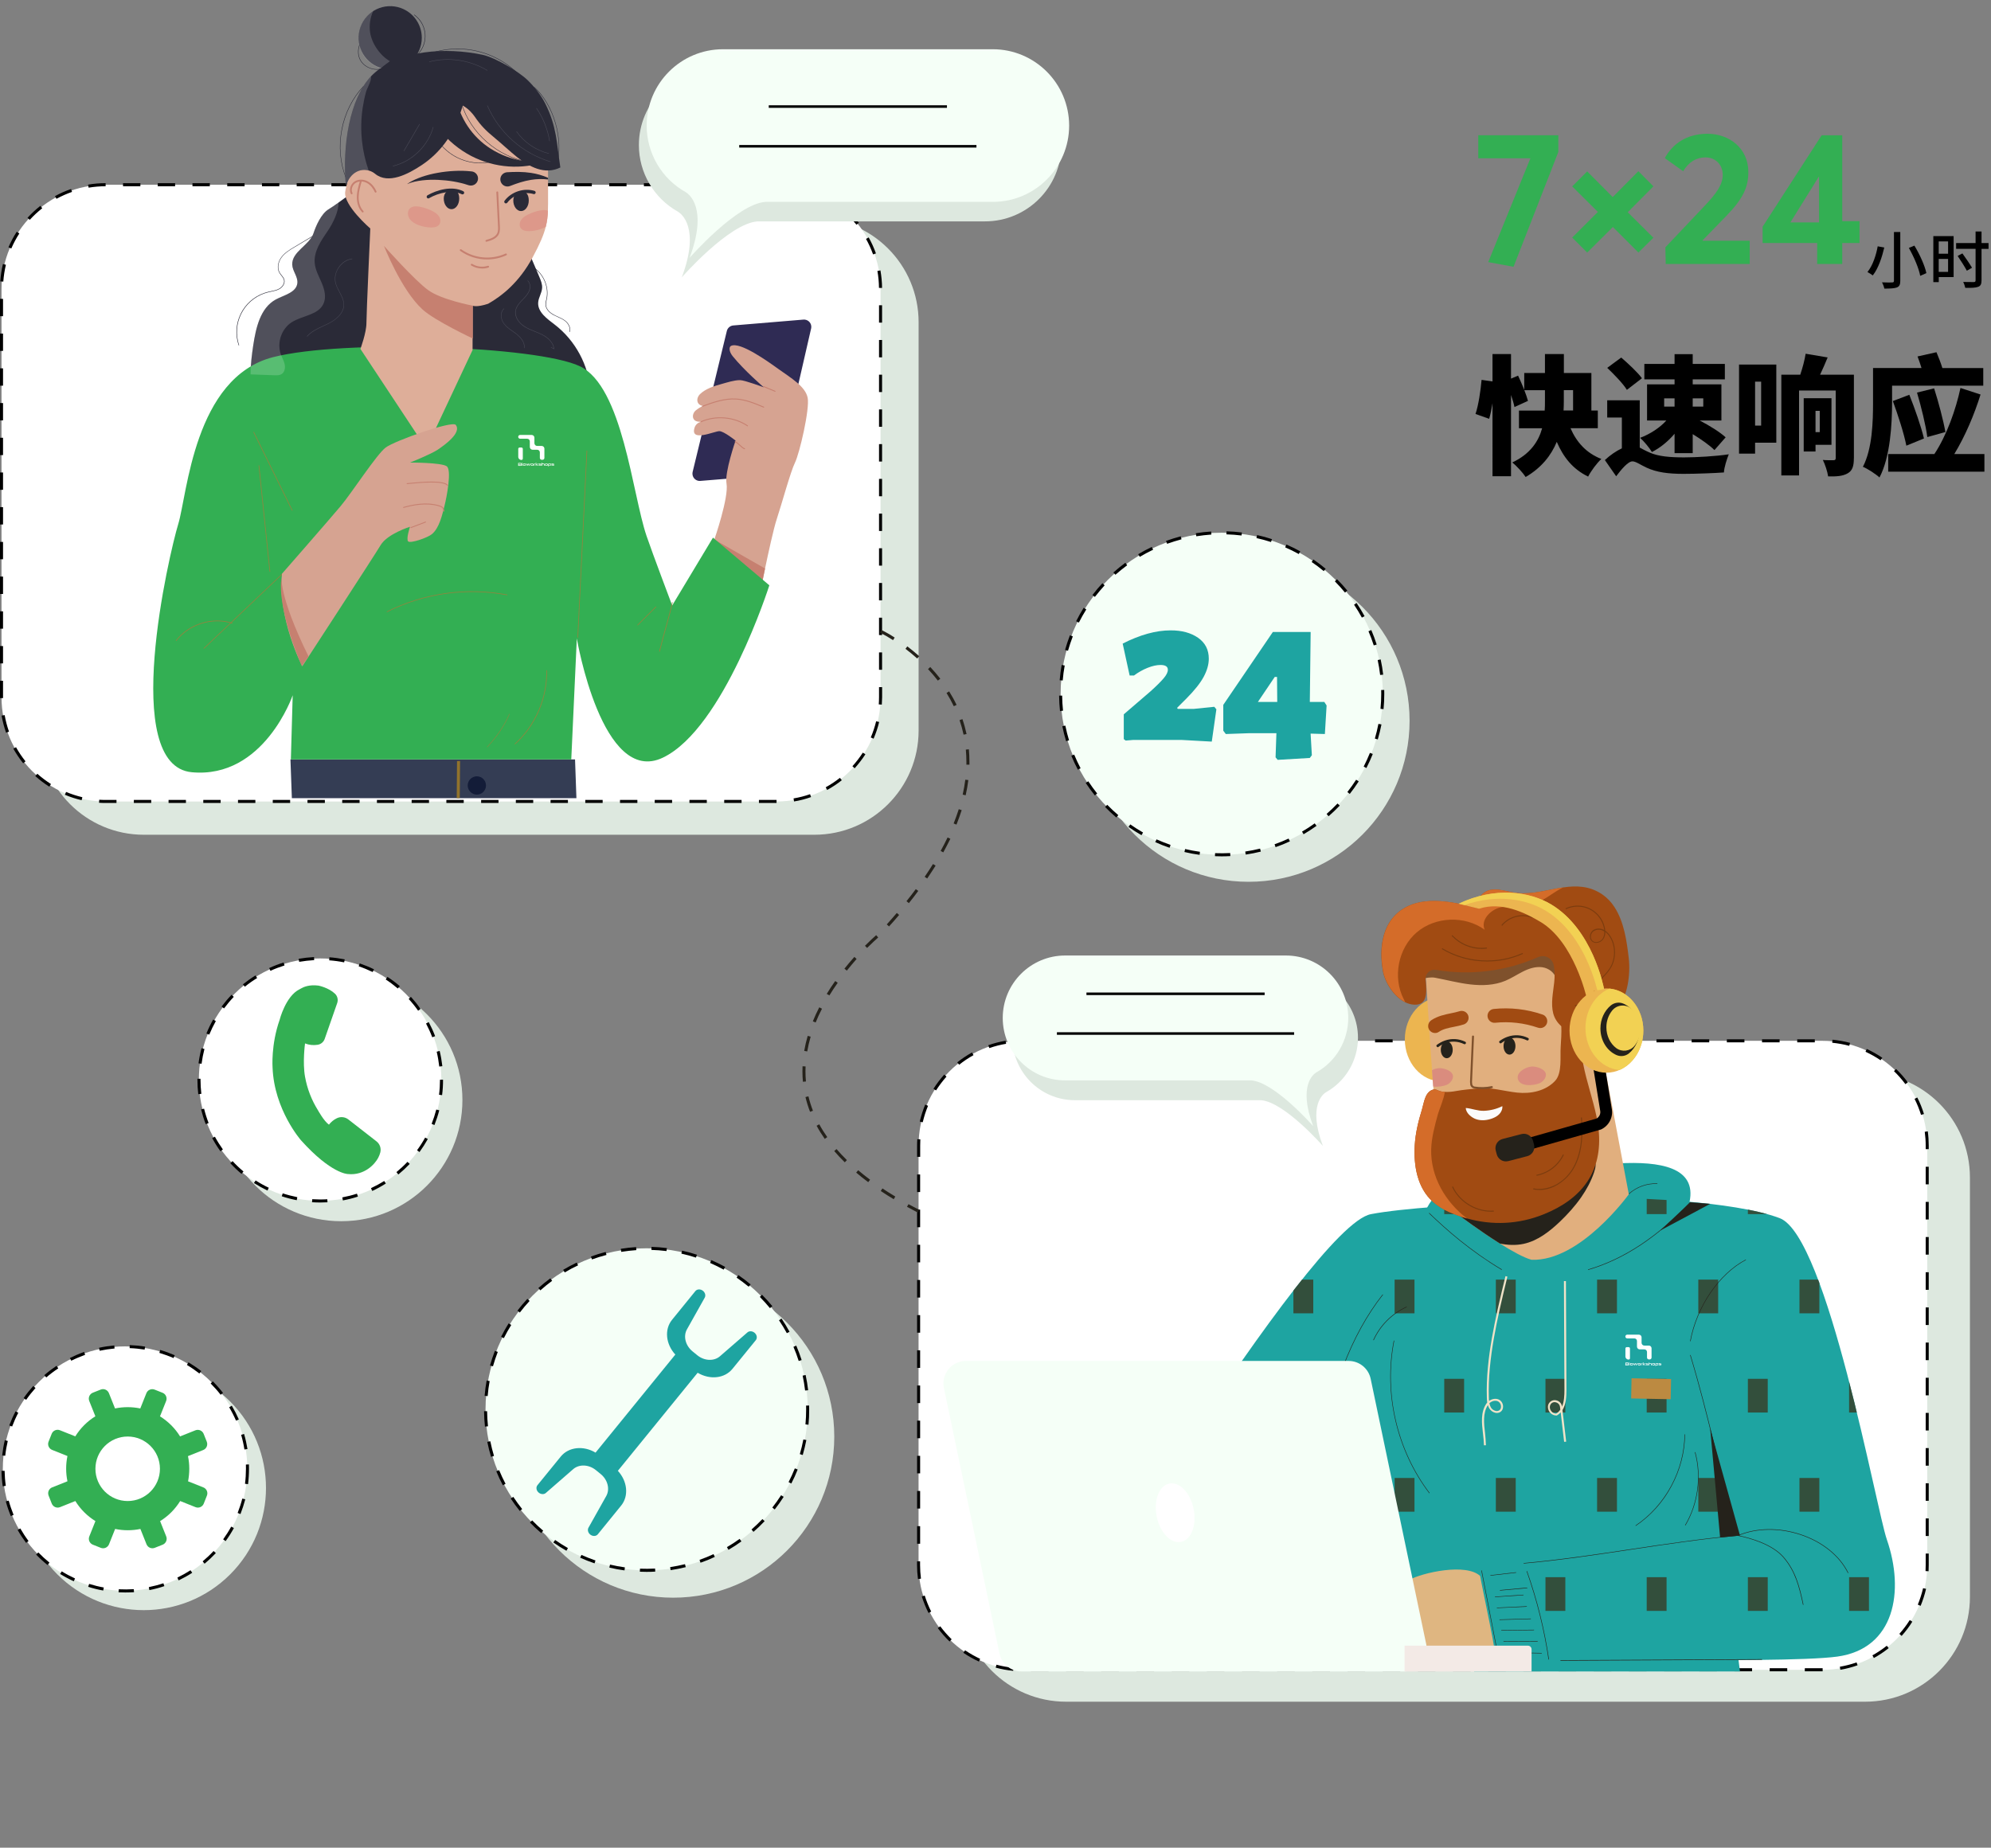 <?xml version="1.0" encoding="utf-8"?>
<!-- Generator: Adobe Illustrator 23.0.0, SVG Export Plug-In . SVG Version: 6.00 Build 0)  -->
<svg version="1.1" id="illustration" xmlns="http://www.w3.org/2000/svg" xmlns:xlink="http://www.w3.org/1999/xlink" x="0px"
	 y="0px" viewBox="0 0 3807.9 3534.6" style="enable-background:new 0 0 3807.9 3534.6;" xml:space="preserve">
<rect x="0" y="0" width="3807.9" height="3534.6" fill="#808080" stroke="none"/>
<style type="text/css">
	.st0{fill:#DDE8DF;}
	.st1{fill:#FFFFFF;}
	.st2{clip-path:url(#SVGID_2_);}
	.st3{fill:#343D54;}
	.st4{fill:#131C38;}
	.st5{fill:#91732C;}
	.st6{fill:#2A2A37;}
	.st7{fill:#2F2B54;}
	.st8{fill:#D6A391;}
	.st9{fill:#C68070;}
	.st10{fill:#33AF53;}
	.st11{fill:#96823D;}
	.st12{fill:#DEAE99;}
	.st13{fill:#DD988A;}
	.st14{opacity:0.18;fill:#FFFFFF;enable-background:new    ;}
	.st15{fill:#494956;}
	.st16{fill:#25221B;}
	.st17{fill:#1EA4A1;}
	.st18{fill:#ECB550;}
	.st19{clip-path:url(#SVGID_4_);}
	.st20{fill:#334F3C;}
	.st21{fill:#E1AF7E;}
	.st22{fill:#7F512C;}
	.st23{fill:#A14B12;}
	.st24{fill:#FBFBFB;}
	.st25{fill:#D46C29;}
	.st26{fill:#F0E3C8;}
	.st27{fill:#DFB681;}
	.st28{fill:#BC8A41;}
	.st29{fill:#7C3C0E;}
	.st30{fill:#DA8C7E;}
	.st31{fill:#F5FFF7;}
	.st32{fill:#F3EAE6;}
	.st33{fill:#F2D153;}
	.st34{enable-background:new    ;}
</style>
<title>724</title>
<path class="st0" d="M2039,2052.1h1528.1c110.7,0,200.5,89.7,200.5,200.5v802.3c0,110.7-89.7,200.5-200.5,200.5H2039
	c-110.7,0-200.5-89.7-200.5-200.5v-802.3C1838.5,2141.9,1928.3,2052.1,2039,2052.1z"/>
<path class="st1" d="M1957.3,1991.1h1528.1c110.7,0,200.5,89.7,200.5,200.5v802.3c0,110.7-89.7,200.5-200.5,200.5H1957.3
	c-110.7,0-200.5-89.7-200.5-200.5v-802.3C1756.9,2080.8,1846.6,1991.1,1957.3,1991.1z"/>
<path d="M3485.5,3197.2h-33.7v-5.9h34.1v5.9H3485.5z M3418.2,3197.2h-33.6v-5.9h33.6V3197.2z M3350.9,3197.2h-33.6v-5.9h33.6V3197.2
	z M3283.6,3197.2H3250v-5.9h33.6L3283.6,3197.2z M3216.3,3197.2h-33.6v-5.9h33.6V3197.2z M3149.1,3197.2h-33.6v-5.9h33.6V3197.2z
	 M3081.8,3197.2h-33.6v-5.9h33.6V3197.2z M3014.5,3197.2h-33.6v-5.9h33.6V3197.2z M2947.2,3197.2h-33.6v-5.9h33.6V3197.2z
	 M2879.9,3197.2h-33.6v-5.9h33.7L2879.9,3197.2z M2812.7,3197.2H2779v-5.9h33.6L2812.7,3197.2z M2745.4,3197.2h-33.6v-5.9h33.6
	V3197.2z M2678.1,3197.2h-33.6v-5.9h33.6V3197.2z M2610.8,3197.2h-33.6v-5.9h33.6L2610.8,3197.2z M2543.6,3197.2h-33.6v-5.9h33.6
	V3197.2z M2476.3,3197.2h-33.6v-5.9h33.6V3197.2z M2409,3197.2h-33.6v-5.9h33.6L2409,3197.2z M2341.7,3197.2h-33.6v-5.9h33.6V3197.2
	z M2274.4,3197.2h-33.6v-5.9h33.6V3197.2z M2207.2,3197.2h-33.6v-5.9h33.6V3197.2z M2139.9,3197.2h-33.6v-5.9h33.6V3197.2z
	 M2072.6,3197.2H2039v-5.9h33.6L2072.6,3197.2z M2005.3,3197.2h-33.6v-5.9h33.6L2005.3,3197.2z M1937.8,3196.3
	c-11.3-1.1-22.5-3.1-33.5-6.1l1.5-5.6c10.7,2.9,21.6,4.8,32.6,5.9L1937.8,3196.3z M3519.8,3194.3l-1-5.8c10.9-1.9,21.6-4.6,32-8.3
	l1.9,5.5C3542,3189.5,3531,3192.4,3519.8,3194.3L3519.8,3194.3z M1872.2,3178.6c-10.3-4.8-20.3-10.4-29.7-16.8l3.3-4.8
	c9.1,6.2,18.8,11.7,28.8,16.4L1872.2,3178.6z M3583.9,3171.8l-2.8-5.1c9.7-5.4,18.9-11.5,27.5-18.4l3.6,4.6
	C3603.3,3160,3593.9,3166.3,3583.9,3171.8L3583.9,3171.8z M1816.1,3140.2c-8.2-7.9-15.7-16.5-22.5-25.6l4.7-3.5
	c6.6,8.9,13.9,17.2,21.8,24.9L1816.1,3140.2z M3637,3129.5l-4.4-3.9c7.4-8.2,14-17.1,19.9-26.4l4.9,3.1
	C3651.5,3111.9,3644.6,3121,3637,3129.5z M1775.8,3085.6c-5.1-10.2-9.4-20.7-12.8-31.6l5.6-1.7c3.3,10.6,7.4,20.8,12.4,30.7
	L1775.8,3085.6z M3673.3,3072l-5.4-2.3c4.2-10.2,7.6-20.8,10.1-31.5l5.7,1.3C3681.1,3050.6,3677.6,3061.5,3673.3,3072L3673.3,3072z
	 M1755.7,3020.7c-1.2-8.9-1.8-17.9-1.8-26.9v-7h5.8v7c0,8.7,0.6,17.5,1.7,26.2L1755.7,3020.7z M3688.5,3005.8l-5.8-0.3
	c0.2-3.9,0.3-7.8,0.3-11.6V2972h5.8v21.8C3688.8,2997.8,3688.7,3001.9,3688.5,3005.8z M1759.8,2953.2h-5.8v-33.6h5.8V2953.2z
	 M3688.8,2938.4h-5.8v-33.6h5.8L3688.8,2938.4z M1759.8,2885.9h-5.8v-33.6h5.8V2885.9z M3688.8,2871.1h-5.8v-33.6h5.8L3688.8,2871.1
	z M1759.8,2818.6h-5.8V2785h5.8V2818.6z M3688.8,2803.8h-5.8v-33.6h5.8L3688.8,2803.8z M1759.8,2751.3h-5.8v-33.6h5.8V2751.3z
	 M3688.8,2736.5h-5.8v-33.6h5.8L3688.8,2736.5z M1759.8,2684.1h-5.8v-33.6h5.8V2684.1z M3688.8,2669.3h-5.8v-33.6h5.8L3688.8,2669.3
	z M1759.8,2616.8h-5.8v-33.6h5.8V2616.8z M3688.8,2602h-5.8v-33.6h5.8L3688.8,2602z M1759.8,2549.5h-5.8v-33.6h5.8V2549.5z
	 M3688.8,2534.7h-5.8v-33.6h5.8L3688.8,2534.7z M1759.8,2482.2h-5.8v-33.6h5.8V2482.2z M3688.8,2467.4h-5.8v-33.6h5.8L3688.8,2467.4
	z M1759.8,2414.9h-5.8v-33.6h5.8V2414.9z M3688.8,2400.1h-5.8v-33.6h5.8L3688.8,2400.1z M1759.8,2347.7h-5.8V2314h5.8V2347.7z
	 M3688.8,2332.9h-5.8v-33.6h5.8L3688.8,2332.9z M1759.8,2280.4h-5.8v-33.6h5.8V2280.4z M3688.8,2265.6h-5.8v-33.6h5.8L3688.8,2265.6
	z M1759.8,2213.1h-5.8v-21.6c0-4.1,0.1-8.2,0.4-12.2l5.8,0.3c-0.2,3.9-0.3,7.9-0.3,11.9V2213.1z M3688.8,2198.3h-5.8v-6.8
	c0-8.8-0.6-17.6-1.8-26.4l5.8-0.8c1.2,9,1.8,18.1,1.8,27.1L3688.8,2198.3z M1764.8,2146.9l-5.7-1.3c2.6-11.1,6.1-22,10.4-32.5
	l5.4,2.3C1770.7,2125.6,1767.3,2136.1,1764.8,2146.9L1764.8,2146.9z M3674.1,2132.8c-3.3-10.6-7.4-20.8-12.4-30.7l5.2-2.6
	c5.2,10.1,9.4,20.7,12.8,31.6L3674.1,2132.8z M1790.2,2086l-4.9-3.1c6.1-9.6,13-18.7,20.6-27.2l4.3,3.9
	C1802.8,2067.9,1796.2,2076.7,1790.2,2086L1790.2,2086z M3644.2,2074c-6.6-8.9-13.9-17.2-21.9-24.9l4-4.2
	c8.2,7.9,15.7,16.5,22.5,25.6L3644.2,2074z M1834.4,2036.9l-3.6-4.6c8.9-7.1,18.4-13.4,28.3-18.9l2.8,5.1
	C1852.2,2023.9,1843,2030,1834.4,2036.9z M3596.7,2028.3c-9.1-6.2-18.8-11.7-28.8-16.3l2.4-5.3c10.3,4.8,20.3,10.4,29.7,16.8
	L3596.7,2028.3z M1892.1,2005l-1.9-5.5c10.7-3.8,21.8-6.6,33-8.5l1,5.8C1913.2,1998.6,1902.5,2001.4,1892.1,2005L1892.1,2005z
	 M3536.8,2000.7c-10.7-2.9-21.6-4.8-32.6-5.9l0.6-5.8c11.3,1.1,22.5,3.1,33.5,6L3536.8,2000.7z M1957.1,1994v-5.8h33.6v5.8H1957.1z
	 M3470.9,1994h-33.6v-5.8h33.6V1994z M3403.6,1994h-33.6v-5.8h33.6V1994z M3336.3,1994h-33.6v-5.8h33.6V1994z M3269,1994h-33.6v-5.8
	h33.6L3269,1994z M3201.7,1994h-33.6v-5.8h33.6V1994z M3134.5,1994h-33.6v-5.8h33.6V1994z M3067.2,1994h-33.6v-5.8h33.6V1994z
	 M2999.9,1994h-33.6v-5.8h33.6V1994z M2932.6,1994H2899v-5.8h33.6L2932.6,1994z M2865.4,1994h-33.6v-5.8h33.6V1994z M2798.1,1994
	h-33.6v-5.8h33.6V1994z M2730.8,1994h-33.6v-5.8h33.6V1994z M2663.5,1994h-33.6v-5.8h33.6V1994z M2596.2,1994h-33.6v-5.8h33.6V1994z
	 M2529,1994h-33.6v-5.8h33.7L2529,1994z M2461.7,1994H2428v-5.8h33.6V1994z M2394.4,1994h-33.6v-5.8h33.6V1994z M2327.1,1994h-33.6
	v-5.8h33.6V1994z M2259.9,1994h-33.6v-5.8h33.6V1994z M2192.6,1994h-33.6v-5.8h33.6V1994z M2125.3,1994h-33.6v-5.8h33.6V1994z
	 M2058,1994h-33.6v-5.8h33.6L2058,1994z"/>
<g id="woman">
	<path class="st0" d="M275.1,417h1282.4c110.1,0,199.4,89.3,199.4,199.4v781.1c0,110.1-89.3,199.4-199.4,199.4H275.1
		c-110.1,0-199.4-89.3-199.4-199.4V616.4C75.7,506.3,165,417,275.1,417z"/>
	<path class="st1" d="M202.3,353.4h1282.4c110.1,0,199.4,89.3,199.4,199.4v781.1c0,110.1-89.3,199.4-199.4,199.4H202.3
		c-110.1,0-199.4-89.3-199.4-199.4V552.7C2.9,442.6,92.2,353.4,202.3,353.4z"/>
	<path d="M1484.7,1536.1h-33.2v-5.8h33.7v5.8H1484.7z M1418.3,1536.1h-33.2v-5.8h33.2V1536.1z M1351.8,1536.1h-33.2v-5.8h33.2
		V1536.1z M1285.4,1536.1h-33.2v-5.8h33.2V1536.1z M1219,1536.1h-33.2v-5.8h33.2L1219,1536.1z M1152.6,1536.1h-33.2v-5.8h33.2
		L1152.6,1536.1z M1086.2,1536.1H1053v-5.8h33.2L1086.2,1536.1z M1019.8,1536.1h-33.2v-5.8h33.2L1019.8,1536.1z M953.4,1536.1h-33.2
		v-5.8h33.2L953.4,1536.1z M886.9,1536.1h-33.2v-5.8h33.2V1536.1z M820.5,1536.1h-33.2v-5.8h33.2L820.5,1536.1z M754.1,1536.1h-33.2
		v-5.8h33.2V1536.1z M687.7,1536.1h-33.2v-5.8h33.2L687.7,1536.1z M621.3,1536.1h-33.2v-5.8h33.2L621.3,1536.1z M554.9,1536.1h-33.2
		v-5.8h33.2L554.9,1536.1z M488.4,1536.1h-33.2v-5.8h33.2L488.4,1536.1z M422,1536.1h-33.2v-5.8H422L422,1536.1z M355.6,1536.1
		h-33.2v-5.8h33.2L355.6,1536.1z M289.2,1536.1H256v-5.8h33.2L289.2,1536.1z M222.8,1536.1h-20.5c-4.3,0-8.6-0.1-12.9-0.4l0.4-5.8
		c4.1,0.3,8.4,0.4,12.5,0.4h20.5L222.8,1536.1z M1518.7,1533.2l-1-5.8c10.8-1.8,21.3-4.5,31.6-8.1l1.9,5.5
		C1540.6,1528.6,1529.7,1531.4,1518.7,1533.2L1518.7,1533.2z M156.1,1530.8c-10.9-2.6-21.6-6-32-10.4l2.3-5.4
		c10.1,4.2,20.5,7.6,31.1,10.1L156.1,1530.8z M1582,1511.2l-2.8-5.1c9.6-5.3,18.7-11.3,27.2-18.1l3.6,4.6
		C1601.2,1499.6,1591.8,1505.8,1582,1511.2z M94.3,1504.9c-9.5-6-18.5-12.8-26.8-20.3l3.9-4.4c8.1,7.3,16.9,13.8,26.1,19.7
		L94.3,1504.9z M1634.6,1469.7l-4.3-3.9c7.3-8.1,14-16.8,19.9-26l4.9,3.2C1649,1452.4,1642.1,1461.3,1634.6,1469.7L1634.6,1469.7z
		 M44.3,1460.1c-7-8.8-13.3-18.1-18.8-27.9l5.1-2.8c5.3,9.5,11.4,18.6,18.2,27.1L44.3,1460.1z M1670.8,1413.1l-5.4-2.3
		c4.3-10,7.7-20.4,10.3-31l5.7,1.4C1678.8,1392.1,1675.2,1402.8,1670.8,1413.1L1670.8,1413.1z M11.6,1401.6
		C7.9,1391,5,1380.1,3.1,1369l5.8-1c1.9,10.7,4.7,21.3,8.3,31.6L11.6,1401.6z M1686.5,1347.9l-5.8-0.4c0.3-4.6,0.5-9.2,0.5-13.8
		v-19.2h5.9v19.2C1687,1338.5,1686.8,1343.3,1686.5,1347.9z M0,1335.5c0-0.6,0-1.2,0-1.7v-31.5h5.8v33.2L0,1335.5z M1687,1281.3
		h-5.8v-33.2h5.8V1281.3z M5.8,1269.1H0v-33.2h5.8V1269.1z M1687,1214.9h-5.8v-33.2h5.8V1214.9z M5.8,1202.7H0v-33.2h5.8V1202.7z
		 M1687,1148.5h-5.8v-33.2h5.8V1148.5z M5.8,1136.3H0V1103h5.8V1136.3z M1687,1082.1h-5.8v-33.2h5.8V1082.1z M5.8,1069.9H0v-33.2
		h5.8V1069.9z M1687,1015.7h-5.8v-33.2h5.8V1015.7z M5.8,1003.4H0v-33.2h5.8V1003.4z M1687,949.3h-5.8v-33.2h5.8V949.3z M5.8,937H0
		v-33.2h5.8V937z M1687,882.9h-5.8v-33.3h5.8V882.9z M5.8,870.6H0v-33.2h5.8V870.6z M1687,816.4h-5.8v-33.2h5.8V816.4z M5.8,804.2H0
		V771h5.8V804.2z M1687,750h-5.8v-33.2h5.8V750z M5.8,737.8H0v-33.2h5.8V737.8z M1687,683.6h-5.8v-33.2h5.8V683.6z M5.8,671.3H0
		v-33.2h5.8V671.3z M1687,617.2h-5.8V584h5.8V617.2z M5.8,604.9H0v-33.2h5.8V604.9z M1681.1,550.8c-0.1-10.9-1.1-21.8-3-32.5l5.8-1
		c1.9,11.1,3,22.3,3.1,33.5L1681.1,550.8z M6.3,538.7l-5.8-0.4C1.3,527.1,3,516,5.6,505.1l5.7,1.4C8.8,517.1,7.1,527.8,6.3,538.7z
		 M1669.8,486.7c-3.7-10.3-8.2-20.2-13.5-29.7l5.1-2.8c5.5,9.8,10.1,20,13.9,30.6L1669.8,486.7z M21.6,475.4l-5.4-2.3
		c4.4-10.3,9.7-20.3,15.8-29.7l5,3.2C31.1,455.7,25.9,465.4,21.6,475.4z M1638,429.9c-6.8-8.5-14.4-16.4-22.5-23.7l3.9-4.4
		c8.4,7.5,16.1,15.6,23.2,24.4L1638,429.9z M56.9,420.6l-4.3-3.9c7.6-8.3,15.8-16,24.6-22.9l3.6,4.6
		C72.2,405.1,64.2,412.6,56.9,420.6z M1589.4,386.5c-9.2-5.8-18.9-10.9-29-15.1l2.3-5.4c10.4,4.3,20.4,9.5,29.9,15.5L1589.4,386.5z
		 M108,380.3l-2.8-5.1c9.8-5.4,20.1-10,30.7-13.6l1.9,5.5C127.5,370.7,117.6,375.1,108,380.3z M1529.3,361.3
		c-10.6-2.5-21.4-4-32.3-4.7l0.4-5.8c11.2,0.7,22.3,2.3,33.3,4.8L1529.3,361.3z M169.5,359l-1-5.8c11.1-1.9,22.3-2.8,33.5-2.8v5.9
		C191.1,356.3,180.3,357.2,169.5,359z M1464,356.3h-33.2v-5.9h33.2V356.3z M1397.6,356.3h-33.2v-5.9h33.2V356.3z M1331.2,356.3H1298
		v-5.9h33.2V356.3z M1264.7,356.3h-33.2v-5.9h33.2V356.3z M1198.3,356.3h-33.2v-5.9h33.2V356.3z M1131.9,356.3h-33.2v-5.9h33.2
		V356.3z M1065.5,356.3h-33.2v-5.9h33.2V356.3z M999.1,356.3h-33.2v-5.9h33.2L999.1,356.3z M932.7,356.3h-33.2v-5.9h33.2
		L932.7,356.3z M866.3,356.3H833v-5.9h33.2L866.3,356.3z M799.8,356.3h-33.2v-5.9h33.2L799.8,356.3z M733.4,356.3h-33.2v-5.9h33.2
		L733.4,356.3z M667,356.3h-33.2v-5.9H667L667,356.3z M600.6,356.3h-33.2v-5.9h33.2V356.3z M534.2,356.3h-33.2v-5.9h33.2
		L534.2,356.3z M467.8,356.3h-33.2v-5.9h33.2V356.3z M401.3,356.3h-33.2v-5.9h33.2L401.3,356.3z M334.9,356.3h-33.2v-5.9h33.2
		L334.9,356.3z M268.5,356.3h-33.2v-5.9h33.2L268.5,356.3z"/>
	<g>
		<defs>
			<rect id="SVGID_1_" x="6.1" y="-97.1" width="1681.1" height="1624"/>
		</defs>
		<clipPath id="SVGID_2_">
			<use xlink:href="#SVGID_1_"  style="overflow:visible;"/>
		</clipPath>
		<g class="st2">
			<g id="_2">
				<g id="_Group_">
					<path class="st3" d="M1412.3,3534.6h-334.4c-7.9-253.4-17.9-551.8-23.7-623.2c-9.7-40.9-25.3-102.9-43.4-173.2v-0.1
						C954.4,2519.3,874,2219.3,874,2219.3s-0.1,5-0.4,14.2l0,0c-2.2,82.3-13.5,498-24,633.5c-8,104.3-2.9,435.3,4.9,667.5H515.9
						c-16.5-238.6-27.5-554.2-27.5-632.2c0-127.5-34.8-924.5-23.2-1017.2s-5.8-245.3,93.5-344.6l-3.2-87.7h544.3l3.5,98.4
						c0,0,115.6,124.4,138.8,228.8s186.2,900.8,197.8,1005.1C1447.4,2853.6,1427.2,3261.6,1412.3,3534.6z"/>
					<path class="st4" d="M869.4,2218.1c0,0-5.8-99.3,5.8-204.4c99.3,210.3,136.9,729.4,136.9,729.4L869.4,2218.1z"/>
					
						<rect x="830.2" y="1298" transform="matrix(1.169341e-02 -1 1 1.169341e-02 -722.826 2361.282)" class="st5" width="5.8" height="496.5"/>
					<polygon class="st5" points="869.4,2010.9 874.1,1456 879.9,1455.8 875.2,2010.7 					"/>
					<path class="st5" d="M900,1781.4c-2.7,0-5.4-0.3-8-1l1.4-5.7c17,4.1,34.6-9.3,41.8-24.6c7.9-16.8,7.5-36.7,7.1-54.2l-2.9-149.8
						l5.8-0.1l2.9,149.8c0.4,18.2,0.8,38.8-7.7,56.8C933.5,1767.7,917.6,1781.4,900,1781.4z"/>
					<path class="st5" d="M488.6,1740.8h-0.1v-5.8h0.1c70.2,0,128.4-54.6,132.8-124.7l5.8,0.4
						C622.6,1683.9,561.9,1740.8,488.6,1740.8L488.6,1740.8z"/>
					<path class="st5" d="M1214.8,1736.5c-65.3-16.4-114.9-82-112.8-149.3l5.8,0.2c-2,64.7,45.6,127.7,108.4,143.5L1214.8,1736.5z"
						/>
					<path class="st5" d="M544.4,3534.6h-5.5c-13.3-196.1-28.2-452.3-17.5-502.3c17.3-80.5-38.5-1243.5-38.6-1255.2l5.9-0.1
						c0.7,48,55.9,1175.3,38.5,1256.5C516.6,3082.4,531.2,3338.7,544.4,3534.6z"/>
					<path class="st4" d="M692.1,3075.3l-1.9-3c57.4-37.1,98-95.3,113-162l3.5,0.8C791.4,2978.6,750.3,3037.6,692.1,3075.3z"/>
					<path class="st4" d="M1079.9,2896.1l-3.2-1.4c15.8-36.1,49.3-64.6,87.5-74.3l0.9,3.4C1127.9,2833.3,1095.2,2861,1079.9,2896.1z
						"/>
					<path class="st4" d="M1208.2,3086.3c-59.1,143.4-86.3,299.5-101.6,448.4h-3.5c15.3-149.2,42.6-305.8,101.9-449.7L1208.2,3086.3
						z"/>
					<path class="st4" d="M1219.5,3233.6c-23.7,87.3-31.4,165.7-39.6,248.8c-1.7,17.1-3.4,34.5-5.3,52.3h-3.5
						c1.9-17.9,3.6-35.4,5.3-52.6c8.2-83.2,15.9-161.8,39.7-249.4L1219.5,3233.6z"/>
					<path class="st4" d="M1092.2,2761.2c-54.8-65.6-93.7-143-113.7-226.1l3.4-0.8c19.9,82.6,58.5,159.5,113,224.6L1092.2,2761.2z"
						/>
					<circle class="st4" cx="912" cy="1502.6" r="17.5"/>
				</g>
				<path class="st6" d="M1106.4,829.9c-17.4,20.1-43.5,30.4-69.1,37.5c-75.2,21-155,21.1-232.3,10.5s-152.8-31.7-228-52.7
					c-26.9-7.5-55.4-16-74.2-36.6c-17.8-19.5-23.4-45.3-23.5-72.3c-0.1-18.5,2.3-37.5,5-55.5c5.1-33.5,13.4-71.7,43.2-87.9
					c15.9-8.6,39.2-13.2,41.2-31.2c1.4-12.3-9.4-23.1-9.8-35.5c-0.9-25.1,33.3-37.3,40.7-60.1c4.5-13.8,14.8-37.5,28.9-45.8
					c5.2-3.1,11.8-7.8,19.2-13c21.3-15.4,48.7-36.1,65.8-38.7c55.6-8.5,92,30.7,148.3,31.3c40,0.4,83.9,4.8,112,33.4
					c14.3,14.7,22.7,34,30.7,52.9c8.9,21.1,17.9,42.1,26.9,63.2c2.9,6.9,6,14.2,5.4,21.7c-0.6,9.5-6.8,18-7.5,27.5
					c-1.3,18.5,17.2,31.3,31.9,42.6c39.2,30.2,64.7,77.5,68.2,126.8C1131.3,777,1125.4,807.9,1106.4,829.9z"/>
				<path class="st7" d="M1324.7,902.8l65.4-269.6c1.4-5.8,6.4-10.1,12.3-10.6l134.2-11.2c7.6-0.6,14.4,5,15,12.7
					c0.1,1.3,0,2.6-0.2,3.9l-64.2,279.9l-147.9,12.1c-7.6,0.6-14.3-5.1-14.9-12.8C1324.3,905.7,1324.4,904.2,1324.7,902.8z"/>
				<path class="st8" d="M1520.5,884.9c-8.6,17.3-26.4,82.8-35.1,108.7c-5.8,17.6-16.2,65.3-22.2,94c-2.8,13.6-4.7,22.9-4.7,22.9
					l-92.3-78.4c0,0,28-80.6,23.3-107.2c-3.9-21.2,17.3-82,17.3-82s-22.4-18.1-31-18.1c-9.6,0-56.8,22.1-47.3-7
					c2.1-6.2,7.6-10.5,14.1-11.1c-5.3,0.4-11.3,0.3-14.9-3.6c-4.6-5-2.3-13.7,3-18c4.1-3.3,9.3-6.8,14.5-8.7
					c-4.6,0.1-9.4-2.7-10.9-7.2c-1.9-5.3,0.6-11.4,4.6-15.3c10.8-10.5,27.2-15.5,41.4-19.4c11-3,23.6-7.3,35.1-7.3
					c8.6,0,45.5,13.8,45.5,13.8s-37.1-31.8-59.6-59.6c-7.2-8.9-7.4-17.7-3.2-19.7c17.3-8.7,71,30.1,90.8,44.3
					c24.5,17.5,51.5,33.4,55.8,54.9S1529.1,867.6,1520.5,884.9z"/>
				<path class="st9" d="M1460.5,779.8c-0.1,0-0.2,0-0.3-0.1c-16.8-7.1-34.2-14.4-52.8-15.5c-22.1-1.2-44.2,6.8-63.7,13.9
					c-0.5,0.2-1-0.1-1.1-0.6c-0.1-0.4,0.1-0.9,0.5-1.1c19.6-7.2,41.9-15.3,64.4-14c18.9,1.1,36.4,8.5,53.4,15.6
					c0.4,0.2,0.7,0.7,0.5,1.2C1461.2,779.6,1460.9,779.8,1460.5,779.8L1460.5,779.8z"/>
				<path class="st9" d="M1429.8,815.6c-0.2,0-0.3-0.1-0.5-0.2c-25.6-17.2-60.3-20.2-88.4-7.7c-0.4,0.2-1,0-1.2-0.5
					c-0.2-0.4,0-0.9,0.4-1.1c28.7-12.8,64-9.7,90.1,7.8c0.4,0.3,0.5,0.8,0.2,1.2C1430.4,815.4,1430.1,815.6,1429.8,815.6z"/>
				<path class="st9" d="M1482.3,749.4c-0.1,0-0.2,0-0.3-0.1l-22.3-9.2c-0.4-0.2-0.7-0.7-0.5-1.1s0.7-0.7,1.1-0.5l22.4,9.2
					c0.4,0.2,0.7,0.7,0.5,1.2C1483,749.2,1482.6,749.4,1482.3,749.4z"/>
				<path class="st9" d="M1424.1,859.4c-0.1,0-0.2,0-0.3,0c-3.2-1.2-6.4-4.1-9.4-6.9s-5.9-5.5-8.8-6.6c-0.4-0.2-0.6-0.7-0.4-1.2
					c0.2-0.4,0.6-0.6,1-0.5c3.2,1.2,6.4,4.1,9.4,6.9s5.9,5.5,8.8,6.6c0.5,0.2,0.7,0.7,0.5,1.1
					C1424.7,859.2,1424.4,859.4,1424.1,859.4z"/>
				<path class="st9" d="M1463.2,1087.6c-2.8,13.6-4.7,22.9-4.7,22.9l-92.3-78.4L1463.2,1087.6z"/>
				<path class="st10" d="M522.1,683.3c134.3-34.5,504.9-21.6,586.9,17.3s100.2,244.2,127.5,324.5c11.2,32.9,49.1,133.2,49.1,133.2
					l78-129.8l107.8,91.2c0,0-86.8,273.5-203.4,329.6s-164.8-227.9-164.8-227.9l-10.6,231.4H556.3l3.5-122.7c0,0-55,160.1-193,147.2
					s-43.1-418.6-25.9-474.7S371.1,722.2,522.1,683.3z"/>
				
					<rect x="360.9" y="1168.3" transform="matrix(0.725 -0.689 0.689 0.725 -677.206 641.755)" class="st11" width="208.3" height="1.2"/>
				<path class="st11" d="M337.2,1226.2l-1-0.8c24.5-32.1,70.2-46.3,108.6-33.7l-0.4,1.2C406.6,1180.5,361.5,1194.5,337.2,1226.2z"
					/>
				<path class="st11" d="M1261.8,1246.7l-1.2-0.3c5-19.8,10.4-39.4,14.8-55.2c5.5-20,10.2-37.2,9.7-38.8c0,0.1,0.1,0.1,0.2,0.2
					l0.6-1.1c1.3,0.7,0.1,6-9.3,40.1C1272.2,1207.3,1266.8,1227,1261.8,1246.7z"/>
				
					<rect x="504.9" y="889.5" transform="matrix(0.995 -0.103 0.103 0.995 -99.43 57.322)" class="st11" width="1.2" height="204.4"/>
				<polygon class="st11" points="1105.6,1219.7 1104.4,1219.7 1121.9,862 1123.1,862.1 				"/>
				<polygon class="st11" points="558.5,977 484.5,826.7 485.6,826.2 559.6,976.5 				"/>
				<path class="st11" d="M740.1,1171l-0.5-1.1c71.3-35.8,152.4-47.2,230.8-32.4l-0.2,1.2C891.9,1123.9,811.1,1135.3,740.1,1171z"/>
				<path class="st11" d="M985,1424l-0.8-0.9c39.3-35.3,62-88,60.7-140.8h1.2C1047.4,1335.5,1024.6,1388.5,985,1424z"/>
				
					<rect x="1211" y="1177.4" transform="matrix(0.709 -0.706 0.706 0.709 -471.031 1215.805)" class="st11" width="50.2" height="1.2"/>
				<path class="st11" d="M931.9,1429.5l-0.6-0.6c19-20.1,33-40.8,42.7-63.4l0.8,0.3C965,1388.6,951,1409.4,931.9,1429.5z"/>
				<path class="st12" d="M1048.2,278.3v110.8c0,4.9-0.1,9.6-0.3,14c-0.3,10.4-1.6,20.6-4.1,30.7l0,0c-4,16-11.5,33.2-25.2,58.7
					c-25.8,48-59.1,73.9-85,88.6c-22.2,7.4-29.6,3.7-29.6,3.7l-0.2,84.8l-88.5,188.6l-126-190.7c0,0,11.5-30.9,11.5-49.4
					s7.4-181,7.4-181s-51.7-44.4-48-70.2c3.7-25.8,18.5-59.1,51.7-40.6c0,0,62.8-136.7,155.2-147.8S1048.2,230.2,1048.2,278.3z"/>
				<path class="st9" d="M734.3,470.3c0,0,59.1,66.5,85,85s85,29.5,85,29.5v62.8c0,0-72.5-34-96-55.4
					C767.5,555.3,734.3,470.3,734.3,470.3z"/>
				<path class="st6" d="M1071.7,320.4c-30.2,14.9-59.8-1.8-82.6-19.7c-13.3-10.6-29.3-25.6-42.5-36.5
					c-16.7-13.8-26.5-23.2-38.7-41.1c-3-4.3-11.1-14.8-22.8-21.1c-3,10-4.5,13.4-6.1,18.2c-12.7,38.6-38.3,72.9-72.1,95.4
					c-26.3,17.6-64.4,37.5-89.5,16.9c-3.6-3-7.8-5.1-12.4-6.3c-15.8-4.3-34.9,3.3-43.5,29.2c-7.1-78.2,7.6-166.5,47.8-209.1
					c1.5-1.7,3.2-3.3,4.8-4.8c49.7-45.9,138.4-51.5,208.6-36.7c24.1,5.1,69.4,31.9,87,49.1c12.5,12.3,25.3,28.6,33.2,44.3
					C1065,242.5,1064.5,273.4,1071.7,320.4z"/>
				<path class="st6" d="M869.9,165.2c0.5,19.4,5,38.6,13.3,56.2c8.7,18.7,21.1,35.3,36.5,49c31.4,27.8,77.2,43.4,123.7,38.6
					c-44,15.7-96.7,13-142.3-10.7c-23.2-12.2-43.7-29.1-60.1-49.6c-17.2-21.3-29.9-45.9-37.2-72.3L869.9,165.2z"/>
				<path class="st6" d="M806.7,72.3c0,33.4-27.1,60.4-60.4,60.4c-6.9,0-13.7-1.2-20.2-3.5C694.5,118,678.1,83.5,689.3,52
					c11.2-31.5,45.7-47.9,77.2-36.7C790.6,23.9,806.7,46.7,806.7,72.3L806.7,72.3z"/>
				<path class="st9" d="M930.2,462.5c-1,0-1.8-0.8-1.7-1.8c0-0.8,0.5-1.5,1.3-1.7c8.5-2.3,17.8-5.5,21.3-13
					c1.9-4.2,1.6-9.2,1.4-13.6l-3.2-64.4c0-1,0.8-1.8,1.8-1.8c0.9,0,1.6,0.7,1.7,1.6l3.2,64.4c0.2,4.8,0.5,10.3-1.7,15.2
					c-4,9-14.3,12.5-23.5,15C930.5,462.5,930.4,462.5,930.2,462.5z"/>
				<path class="st9" d="M931.8,496.3c-18.4,0.1-36.4-5.6-51.5-16.3c-0.8-0.5-1.1-1.5-0.7-2.4c0.5-0.8,1.5-1.1,2.4-0.7
					c0.1,0.1,0.2,0.1,0.3,0.2c24.8,17.5,57,20.5,84.7,8c0.9-0.4,1.9,0,2.3,0.9c0.4,0.9,0,1.9-0.9,2.3l0,0
					C956.9,493.6,944.4,496.3,931.8,496.3z"/>
				<path class="st9" d="M922.3,513.7c-7.4,0-14.6-2-21-5.8c-0.8-0.5-1.1-1.6-0.6-2.4c0.5-0.8,1.6-1.1,2.4-0.6
					c9,5.5,19.9,6.8,30,3.6c0.9-0.3,1.9,0.2,2.2,1.1s-0.2,1.9-1.1,2.2l0,0C930.4,513.1,926.3,513.7,922.3,513.7z"/>
				<path class="st6" d="M896.1,354.3c-18-6.1-38-9.3-57.9-10.2c-10.1-0.5-20.2-0.2-30.2,0.9c-10,1.2-20.1,3.1-29.6,7.2
					c8.4-6.1,18.2-10.3,28.1-13.8c10-3.4,20.3-6,30.7-7.8c10.5-1.9,21.1-3.1,31.8-3.6c10.9-0.6,21.9-0.3,32.8,0.9h0.2
					c7.4,0.7,12.9,7.3,12.2,14.8c-0.7,7.4-7.3,12.9-14.8,12.2c-0.1,0-0.3,0-0.4,0C898,354.8,897,354.6,896.1,354.3z"/>
				<path class="st6" d="M1048.2,340.2v3.2c-10.9-1.3-21.9-1.1-32.8,0.7c-13.7,2.2-26.8,6.6-39.8,11.7c-7,2.8-14.9-0.6-17.7-7.6
					c-2.8-7,0.6-14.9,7.6-17.7c1.4-0.5,2.8-0.9,4.3-1h0.1c15-0.9,30.4-1.1,45.5,1.2C1026.8,332.4,1037.8,335.5,1048.2,340.2z"/>
				<path class="st13" d="M827.5,404c4.9,2.5,9.6,5.8,12.5,10.5s3.2,11.2-0.2,15.5s-9.8,5.3-15.5,5.2c-8.4-0.2-16.7-1.8-24.6-4.9
					c-5.6-2.2-11.1-5.3-15-10s-5.7-11.3-3.7-17C786.8,386.6,817.2,398.7,827.5,404z"/>
				<path class="st13" d="M1048,403.1c-0.3,10.4-1.6,20.6-4.1,30.7l0,0c-2.4,1.4-4.8,2.6-7.4,3.5c-7.8,3.1-16.2,4.8-24.6,4.9
					c-5.7,0.1-12-0.8-15.5-5.2s-3-10.8-0.2-15.5s7.6-8,12.5-10.5C1016.6,406.9,1036.6,398.8,1048,403.1z"/>
				<path class="st6" d="M878.3,379.9c0,11.2-6.6,20.3-14.8,20.3s-14.8-9.1-14.8-20.3c0-11.2,7.9-17.4,16.1-17.4
					S878.3,368.6,878.3,379.9z"/>
				<path class="st6" d="M1011.3,383.5c0,11.2-6.6,20.3-14.8,20.3s-14.8-9.1-14.8-20.3c0-11.2,8.2-17.6,16.3-17.6
					S1011.3,372.3,1011.3,383.5z"/>
				<path class="st6" d="M819.2,379.6c-1.8,0-3.2-1.4-3.2-3.2c0-1.1,0.6-2.2,1.6-2.8c18-10.3,46.7-18.6,68.3-7.8
					c1.6,0.7,2.3,2.6,1.6,4.2c-0.7,1.6-2.6,2.3-4.2,1.6c-0.1,0-0.2-0.1-0.3-0.1c-18.1-9-44.3-2.7-62.3,7.6
					C820.3,379.5,819.8,379.6,819.2,379.6z"/>
				<path class="st6" d="M967.6,389.1c-0.7,0-1.4-0.2-1.9-0.6c-1.4-1-1.7-3-0.7-4.4c0,0,0,0,0,0c12.7-17.1,36.7-25.1,57.1-19
					c1.7,0.4,2.7,2.2,2.3,3.9s-2.2,2.7-3.9,2.3c-0.1,0-0.2,0-0.2-0.1c-17.9-5.3-39,1.7-50.2,16.7
					C969.6,388.6,968.6,389.1,967.6,389.1z"/>
				<path class="st9" d="M672.6,371.8c-0.7,0-1.3-0.4-1.6-1c-4-7.8-0.7-18.6,7.2-23.7c7-4.5,16.9-4.6,25.2-0.1
					c8.8,4.7,13.8,12.9,16.6,19c0.4,0.9,0,1.9-0.9,2.3c-0.9,0.4-1.9,0-2.3-0.9c0,0,0,0,0,0c-2.5-5.6-7.2-13.1-15.1-17.4
					c-7.1-3.8-15.6-3.8-21.6,0c-6.4,4.1-9.2,12.9-6,19.1c0.4,0.9,0.1,1.9-0.8,2.4c0,0,0,0,0,0C673.1,371.7,672.8,371.8,672.6,371.8z
					"/>
				<path class="st9" d="M693.8,406.4c-0.5,0-0.9-0.2-1.3-0.5c-6.8-7.2-10.3-17.8-10-29.9c0.3-10.6,3.3-20.8,6.2-30.7
					c0.3-0.9,1.3-1.4,2.2-1.1c0.8,0.3,1.3,1.2,1.1,2.1c-2.9,9.7-5.8,19.6-6.1,29.8c-0.3,11.2,2.9,20.9,9,27.4c0.7,0.7,0.7,1.8,0,2.5
					C694.7,406.3,694.3,406.5,693.8,406.4L693.8,406.4z"/>
				<path class="st14" d="M728.1,1.3c-0.4,0.2-0.8,0.3-1.3,0.6c0.6-0.6,1.2-1.3,1.8-1.8L728.1,1.3z"/>
				<path class="st6" d="M721,133.2c-12.9,0-26.1-6.8-32.3-18.2c-8.8-16.3-2-39.3,14.3-48.2l0.4,0.8c-15.9,8.7-22.5,31.1-13.9,47
					s31,22.6,47,14l0.4,0.8C732,132,726.5,133.3,721,133.2z"/>
				<path class="st6" d="M786.3,113.8l-0.4-0.8c24.3-12.6,33.8-42.4,21.3-66.7c-3.7-7.1-9-13.2-15.5-17.8l0.5-0.7
					c22.8,16,28.3,47.4,12.2,70.2C799.7,104.6,793.5,110.1,786.3,113.8L786.3,113.8z"/>
				<path class="st6" d="M456.5,660.8c-14.2-41.3,7.8-86.3,49.2-100.5c2.4-0.8,4.8-1.5,7.3-2.1c1.8-0.4,3.6-0.8,5.4-1.2
					c5.1-1,10.5-2.1,15.1-4.6c6-3.2,11.2-10.1,9.5-16.9c-0.8-3.2-2.9-5.7-5-8.4c-1.3-1.5-2.5-3.1-3.5-4.8
					c-5.9-9.8-2.5-22.3,3.5-30.3c6.5-8.7,16.3-14.6,24.9-19.7l52.1-31.2l0.5,0.8L563.2,473c-8.6,5.1-18.3,10.9-24.6,19.5
					c-5.8,7.8-9.1,19.9-3.4,29.3c1,1.6,2.2,3.2,3.5,4.7c2.2,2.7,4.4,5.4,5.2,8.8c1.8,7.3-3.6,14.5-9.9,17.9
					c-4.8,2.6-10.1,3.6-15.3,4.7c-1.8,0.4-3.6,0.7-5.4,1.2c-42.1,10-68,52.3-58,94.3c0.6,2.4,1.3,4.8,2.1,7.2L456.5,660.8z"/>
				<path class="st6" d="M1089.6,635.1l-0.8-0.3c2.8-7.8-2.4-16.3-8.6-21c-4.1-3.1-8.8-5.2-13.5-7.3c-2.8-1.3-5.7-2.6-8.5-4.1
					c-9-5-14.4-11.9-14.9-19.1c-0.1-3.2,0.3-6.4,1.2-9.5c0.2-0.9,0.4-1.7,0.6-2.6c4.6-22.2-6-47.2-25.3-59.3l0.5-0.7
					c19.5,12.3,30.3,37.6,25.7,60.2c-0.2,0.9-0.4,1.7-0.6,2.6c-0.8,3-1.2,6.1-1.2,9.3c0.7,9.8,10.3,16.1,14.5,18.4
					c2.7,1.5,5.6,2.8,8.4,4.1c4.7,2.1,9.5,4.3,13.6,7.4C1087.1,617.9,1092.6,626.8,1089.6,635.1z"/>
				<path class="st6" d="M1010.1,310.2c-59-10-110.5-55.1-128-112.4l0.8-0.3c17.4,57,68.5,101.9,127.3,111.8L1010.1,310.2z"/>
				<path class="st6" d="M918.5,312.2c-35.1,0-67.6-18.6-85.4-48.9l0.8-0.4c22.8,39,69.3,57.3,112.6,44.4l0.3,0.8
					C937.6,310.8,928.1,312.2,918.5,312.2z"/>
				<path class="st6" d="M1009.3,164c-44.4-64-127.9-87.6-199.3-56.3l-0.3-0.8c71.7-31.4,155.7-7.7,200.3,56.6L1009.3,164z"/>
				<path class="st6" d="M661.4,340.6c-11.4-28.8-14.2-60.8-8.1-92.7s20.5-60.7,41.7-83.2l0.6,0.6c-21.1,22.4-35.4,51.1-41.5,82.8
					s-3.3,63.6,8,92.2L661.4,340.6z"/>
				<path class="st6" d="M1065.1,317l-0.8-0.2c13.8-49.6-5.7-116.9-43.4-150l0.6-0.7C1059.3,199.4,1078.9,267.1,1065.1,317z"/>
				<path class="st15" d="M1052.8,309.8c-54.3-16.3-98.6-55.7-121.1-107.7l0.8-0.3C954.9,253.5,999,292.8,1053,309L1052.8,309.8z"/>
				<path class="st15" d="M1049.6,294.1c-25.1-6.2-47.1-21.2-62.1-42.3l0.7-0.5c14.8,20.9,36.7,35.8,61.6,42L1049.6,294.1z"/>
				<path class="st15" d="M1050.7,270c-3.6-22.6-12.2-44-25.1-62.9l0.7-0.5c13,18.9,21.6,40.5,25.2,63.2L1050.7,270z"/>
				<path class="st15" d="M751.4,318.2l-0.2-0.9c36.3-8.5,67.3-38.5,77-74.6l0.8,0.2C819.3,279.4,788.1,309.6,751.4,318.2z"/>
				
					<rect x="757.8" y="263.1" transform="matrix(0.504 -0.864 0.864 0.504 162.857 810.762)" class="st15" width="59.5" height="0.9"/>
				<path class="st15" d="M931.8,135.1c-33.3-20-73.2-25.9-110.9-16.5l-0.2-0.8c37.9-9.5,78-3.5,111.5,16.6L931.8,135.1z"/>
				<path class="st15" d="M1060.1,668.1l-6.6-3.3l0.4-0.8l5.1,2.6c-2.1-14.3-16.3-23-22.5-26.1c-4.5-2.3-9.3-4.2-14-6.1
					c-6.7-2.7-13.5-5.4-19.7-9.3c-9.4-6-19.5-17.7-17.1-31c1.3-7.6,6.4-13.7,11.6-19.2l2.1-2.2c4.5-4.6,9.1-9.4,11.8-15.2
					c2.8-6.2,3.3-15.2-2.3-20.4l0.6-0.6c5.9,5.6,5.5,15,2.5,21.4c-2.7,6-7.4,10.8-11.9,15.4l-2.1,2.2c-5.2,5.4-10.1,11.4-11.4,18.7
					c-1.4,8.1,2.1,20.8,16.8,30.1c6.1,3.9,12.9,6.6,19.5,9.3c4.7,1.9,9.5,3.8,14.1,6.1c13.5,6.9,21.9,17,23,27.6L1060.1,668.1z"/>
				<path class="st15" d="M1003.3,665.9l-0.9-0.1c1.3-11.8-8.6-21.5-14.5-26.2c-2.4-1.9-5-3.8-7.6-5.5c-6.1-4.3-12.3-8.7-16.8-14.8
					c-6.5-8.7-7.9-22.5,0.4-29.3l0.5,0.7c-7.9,6.5-6.5,19.8-0.3,28.1c4.4,5.9,10.6,10.3,16.6,14.5c2.5,1.8,5.2,3.6,7.6,5.6
					C994.5,643.7,1004.6,653.7,1003.3,665.9z"/>
				<path class="st15" d="M587.6,643.9l-0.7-0.6c8.1-9.5,19.9-14.9,31.2-20.1c3.4-1.5,6.9-3.2,10.3-4.8c8.6-4.3,28.8-16.5,28.8-35.5
					c0-8.6-4-16-8.2-24c-2.9-5.5-5.9-11.1-7.5-17.1c-2.6-9.9-0.3-21,6-30.4s15.9-15.5,26.1-16.7l0.1,0.9
					c-9.9,1.2-19.2,7.2-25.5,16.3s-8.4,20-5.9,29.7c1.5,5.9,4.5,11.5,7.4,16.9c4.1,7.7,8.3,15.6,8.3,24.4
					c0,19.4-20.5,31.8-29.3,36.2c-3.4,1.7-6.9,3.3-10.3,4.9C607.3,629.2,595.6,634.5,587.6,643.9z"/>
				<path class="st14" d="M745.6,117c-3.5,3.5-10.5,7-17.5,14c-23.4-8.3-42.3-28-42.3-58.8c0-20.7,10.5-39.9,28-51
					c-5.7,12.2-7.8,25.8-6.2,39.2C710.4,82.4,726.4,105.9,745.6,117z"/>
				<path class="st14" d="M692.3,269.3c2,19.4,6.3,38.5,12.8,56.9c-15.8-4.3-34.9,3.3-43.5,29.2c-7.1-78.2,7.6-166.5,47.8-209.1
					c0.1,0.2,0.1,0.4,0.2,0.6c1.4,6.4-7.6,22.1-9.5,28.7c-2.8,10.1-4.9,20.4-6.5,30.8C690.5,227.3,690.1,248.4,692.3,269.3z"/>
				<path class="st14" d="M626.7,441.9c-12.7,18.6-26.8,38.9-24.8,61.4c1.3,13.6,8.3,25.8,13.6,38.4s8.9,27.3,3,39.7
					c-10.3,21.6-40.7,22.2-60.8,35.2c-19.5,12.6-28.5,39.3-20.6,61.2c2.3,6.5,6,12.5,7.4,19.2s0,14.8-5.7,18.5
					c-4.1,2.7-9.3,2.6-14.2,2.4l-45.4-1.7c-0.1-18.5,2.3-37.5,5-55.5c5.1-33.5,13.4-71.7,43.2-87.9c15.9-8.6,39.2-13.2,41.2-31.2
					c1.4-12.3-9.4-23.1-9.8-35.5c-0.9-25.1,33.3-37.3,40.7-60.1c4.5-13.8,14.8-37.5,28.9-45.8c5.2-3.1,11.8-7.8,19.2-13
					C647.5,404.9,637.7,425.7,626.7,441.9z"/>
				<path class="st8" d="M539.3,1097.6c0,0,90.6-103.6,112.2-129.4s69-99.3,86.3-112.2s127-51.7,133.8-43.2
					c12,15.1-21.6,38.8-34.5,47.5s-52.9,24.6-52.9,24.6s59.5-0.2,70.1,7c10.1,6.9,0.1,59-4.3,76.3s-9.8,41.7-23.8,53.5
					c-8.4,7.1-41.3,18.3-45.6,14s3.5-28,3.5-28s-43.2,13.5-56.1,35.1s-149.9,231.8-149.9,231.8S530.7,1183.9,539.3,1097.6z"/>
				<path class="st9" d="M856.4,929.5c-0.3,0-0.5-0.1-0.7-0.3c-8-9.9-52.9-5.5-77-3.2c-0.5,0.1-0.9-0.3-1-0.7c0,0,0,0,0,0
					c-0.1-0.5,0.3-0.9,0.7-1c0,0,0,0,0.1,0c33.8-3.3,70.6-6,78.5,3.8c0.3,0.4,0.2,0.9-0.1,1.2C856.7,929.4,856.6,929.5,856.4,929.5z
					"/>
				<path class="st9" d="M849,978.6c-0.4,0-0.8-0.3-0.9-0.7c-1.1-6.5-3-7.9-9.9-9.8c-23.6-6.5-47.8-1.6-66.2,3.5
					c-0.5,0.1-0.9-0.2-1-0.7c-0.1-0.4,0.2-0.8,0.6-1c18.6-5.1,43.1-10.2,67.1-3.5c6.9,1.9,9.9,3.5,11.2,11.2c0.1,0.5-0.3,0.9-0.7,1
					L849,978.6z"/>
				<path class="st9" d="M785.9,1010.2c-0.4,0-0.7-0.2-0.8-0.6c-0.2-0.5,0.1-0.9,0.5-1.1c0,0,0,0,0,0c4.6-1.6,9.4-3.5,14-5.3
					s9.4-3.6,14-5.3c0.5-0.2,1,0.1,1.1,0.5c0.2,0.5-0.1,1-0.5,1.1l0,0c-4.6,1.6-9.4,3.5-14,5.3s-9.4,3.6-14,5.3
					C786.2,1010.2,786,1010.2,785.9,1010.2z"/>
				<path class="st9" d="M538.7,1102.2c0,0-7,35.1,51.5,153.8l-12.9,18C577.3,1274,528.2,1165.3,538.7,1102.2z"/>
			</g>
		</g>
	</g>
</g>
<g id="line">
	<path class="st16" d="M1755.5,2319.7c-7.1-3.6-14.1-7.3-20.8-11l2.8-5.1c6.7,3.6,13.6,7.3,20.7,10.9L1755.5,2319.7z M1709.3,2294.1
		c-8.6-5.1-16.9-10.4-24.8-15.7l3.2-4.9c7.8,5.2,16.1,10.4,24.6,15.5L1709.3,2294.1z M1660.5,2261.5c-8-6-15.8-12.1-23-18.3l3.8-4.5
		c7.1,6.1,14.8,12.1,22.8,18.1L1660.5,2261.5z M1615.7,2223.5c-7.2-7-14-14.3-20.2-21.5l4.4-3.8c6.1,7.1,12.8,14.2,19.8,21.1
		L1615.7,2223.5z M1577.4,2178.7c-5.7-8.1-10.9-16.4-15.6-25.1l5.1-2.8c4.6,8.5,9.7,16.6,15.3,24.5L1577.4,2178.7z M1549.3,2126.9
		c-3.6-9.2-6.5-18.6-8.8-28.2l5.7-1.4c2.2,9.3,5.1,18.5,8.6,27.5L1549.3,2126.9z M1535.6,2069.4c-0.6-6.6-0.9-13.3-0.9-19.9
		c0-3.2,0.1-6.5,0.2-9.7l5.8,0.3c-0.1,3.1-0.2,6.3-0.2,9.4c0,6.5,0.3,13,0.9,19.4L1535.6,2069.4z M1543.9,2011.4l-5.8-1
		c1.7-9.7,3.9-19.3,6.7-28.8l5.6,1.6C1547.7,1992.6,1545.5,2002,1543.9,2011.4L1543.9,2011.4z M1560,1956l-5.4-2.2
		c3.6-8.9,7.7-17.9,12.3-26.8l5.2,2.7C1567.5,1938.5,1563.5,1947.3,1560,1956L1560,1956z M1586.2,1904.3l-5-3
		c5-8.2,10.4-16.5,16.2-24.6l4.8,3.4C1596.5,1888.1,1591.1,1896.3,1586.2,1904.3L1586.2,1904.3z M1619.6,1856.8l-4.6-3.7
		c6-7.6,12.4-15.1,19-22.5l4.3,3.9C1631.9,1841.9,1625.6,1849.3,1619.6,1856.8L1619.6,1856.8z M1658.4,1813.4l-4.1-4.1
		c9.1-9.2,16.7-16.1,21.4-20.3l3.9,4.4C1674.9,1797.6,1667.4,1804.4,1658.4,1813.4L1658.4,1813.4z M1700.3,1772.3l-4.3-3.9
		c6.6-7.3,13.1-14.7,19.2-21.9l4.4,3.8C1713.5,1757.6,1707,1765,1700.3,1772.3L1700.3,1772.3z M1738.3,1727.7l-4.6-3.7
		c6.2-7.7,12.1-15.4,17.8-23.1l4.7,3.5C1750.5,1712.2,1744.5,1720,1738.3,1727.7L1738.3,1727.7z M1773.3,1680.6l-4.8-3.3
		c5.6-8.1,10.9-16.3,15.9-24.4l5,3.1C1784.2,1664.1,1778.9,1672.4,1773.3,1680.6L1773.3,1680.6z M1804.1,1630.6l-5.1-2.7
		c4.8-8.6,9.2-17.3,13.3-25.8l5.3,2.5C1813.4,1613.1,1808.9,1621.9,1804.1,1630.6L1804.1,1630.6z M1829.3,1577.5l-5.4-2.2
		c3.6-9.1,6.9-18.3,9.8-27.3l5.6,1.8C1836.3,1559,1833,1568.3,1829.3,1577.5L1829.3,1577.5z M1846.9,1521.4l-5.7-1.3
		c2.1-9.6,3.8-19.1,5-28.5l5.8,0.7C1850.8,1501.9,1849.1,1511.7,1846.9,1521.4L1846.9,1521.4z M1854.1,1462.9l-5.8-0.1
		c0-1.8,0-3.5,0-5.2c0-7.9-0.4-15.8-1.1-23.6l5.8-0.6c0.7,7.9,1.1,16.1,1.1,24.2C1854.2,1459.4,1854.2,1461.2,1854.1,1462.9
		L1854.1,1462.9z M1842.9,1405.4c-2-9.4-4.6-18.7-7.7-27.8l5.5-1.9c3.2,9.3,5.8,18.8,7.9,28.5L1842.9,1405.4z M1824.2,1351
		c-4.2-8.7-8.8-17.1-13.9-25.3l5-3.1c5.2,8.4,10,17,14.2,25.9L1824.2,1351z M1793.7,1302c-5.8-7.5-12.1-14.9-18.8-22l4.3-4
		c6.8,7.3,13.3,14.8,19.2,22.4L1793.7,1302z M1754.2,1259.7c-7.1-6.4-14.7-12.6-22.4-18.5l3.5-4.7c7.8,6,15.5,12.3,22.8,18.8
		L1754.2,1259.7z M1708,1224.6c-8.1-5.3-16.5-10.1-25.2-14.4l2.5-5.3c8.9,4.4,17.5,9.3,25.8,14.8L1708,1224.6z"/>
</g>
<polygon class="st17" points="3322.4,3155.6 3327.8,3197.5 2819.4,3197.5 2819.4,3125.8 3320.6,3140.8 "/>
<ellipse class="st18" cx="2757.4" cy="1988.2" rx="70.6" ry="80.6"/>
<path class="st17" d="M3227.8,2312.1c-7.9,23.5-30.3,38.7-51.6,51.4c-106.9,63.5-233.8,110.1-354.4,80
	c-46.9-11.7-96.4-42.6-101-90.6c-4-41.5,29.1-79.4,67.8-95s81.9-14,123.6-12.2C2970.6,2248.2,3277,2165.7,3227.8,2312.1z"/>
<path class="st17" d="M3115.2,2292.3c0,0,197.4,3.8,288.5,38s184.9,557.1,205,614.9c34.2,98.7,15.2,208.8-94.9,223.9
	s-675.6,0-675.6,0l-831.2,7.6c0,0,497.2-831.3,614.9-854S3115.2,2292.3,3115.2,2292.3z"/>
<g>
	<defs>
		<path id="SVGID_3_" d="M3115.2,2292.3c0,0,197.4,3.8,288.5,38s184.9,557.1,205,614.9c34.2,98.7,15.2,208.8-94.9,223.9
			s-675.6,0-675.6,0l-831.2,7.6c0,0,497.2-831.3,614.9-854S3115.2,2292.3,3115.2,2292.3z"/>
	</defs>
	<clipPath id="SVGID_4_">
		<use xlink:href="#SVGID_3_"  style="overflow:visible;"/>
	</clipPath>
	<g class="st19">
		<rect x="2181.5" y="2258.1" class="st20" width="38" height="64.5"/>
		<rect x="2375.1" y="2258.1" class="st20" width="38" height="64.5"/>
		<rect x="2568.6" y="2258.1" class="st20" width="38" height="64.5"/>
		<rect x="2762.2" y="2258.1" class="st20" width="38" height="64.5"/>
		<rect x="2955.8" y="2258.1" class="st20" width="38" height="64.5"/>
		<rect x="3149.4" y="2258.1" class="st20" width="38" height="64.5"/>
		<rect x="3342.9" y="2258.1" class="st20" width="38" height="64.5"/>
		<rect x="3536.5" y="2258.1" class="st20" width="38" height="64.5"/>
		<rect x="2280.2" y="2447.9" class="st20" width="38" height="64.5"/>
		<rect x="2473.7" y="2447.9" class="st20" width="38" height="64.5"/>
		<rect x="2667.3" y="2447.9" class="st20" width="38" height="64.5"/>
		<rect x="2860.9" y="2447.9" class="st20" width="38" height="64.5"/>
		<rect x="3054.5" y="2447.9" class="st20" width="38" height="64.5"/>
		<rect x="3248.1" y="2447.9" class="st20" width="38" height="64.5"/>
		<rect x="3441.6" y="2447.9" class="st20" width="38" height="64.5"/>
		<rect x="3635.2" y="2447.9" class="st20" width="38" height="64.5"/>
		<rect x="2181.5" y="2637.7" class="st20" width="38" height="64.5"/>
		<rect x="2375.1" y="2637.7" class="st20" width="38" height="64.5"/>
		<rect x="2568.6" y="2637.7" class="st20" width="38" height="64.5"/>
		<rect x="2762.2" y="2637.7" class="st20" width="38" height="64.5"/>
		<rect x="2955.8" y="2637.7" class="st20" width="38" height="64.5"/>
		<rect x="3149.4" y="2637.7" class="st20" width="38" height="64.5"/>
		<rect x="3342.9" y="2637.7" class="st20" width="38" height="64.5"/>
		<rect x="3536.5" y="2637.7" class="st20" width="38" height="64.5"/>
		<rect x="2280.2" y="2827.4" class="st20" width="38" height="64.5"/>
		<rect x="2473.7" y="2827.4" class="st20" width="38" height="64.5"/>
		<rect x="2667.3" y="2827.4" class="st20" width="38" height="64.5"/>
		<rect x="2860.9" y="2827.4" class="st20" width="38" height="64.5"/>
		<rect x="3054.5" y="2827.4" class="st20" width="38" height="64.5"/>
		<rect x="3248.1" y="2827.4" class="st20" width="38" height="64.5"/>
		<rect x="3441.6" y="2827.4" class="st20" width="38" height="64.5"/>
		<rect x="3635.2" y="2827.4" class="st20" width="38" height="64.5"/>
		<rect x="2181.5" y="3017.2" class="st20" width="38" height="64.5"/>
		<rect x="2375.1" y="3017.2" class="st20" width="38" height="64.5"/>
		<rect x="2568.6" y="3017.2" class="st20" width="38" height="64.5"/>
		<rect x="2762.2" y="3017.2" class="st20" width="38" height="64.5"/>
		<rect x="2955.8" y="3017.2" class="st20" width="38" height="64.5"/>
		<rect x="3149.4" y="3017.2" class="st20" width="38" height="64.5"/>
		<rect x="3342.9" y="3017.2" class="st20" width="38" height="64.5"/>
		<rect x="3536.5" y="3017.2" class="st20" width="38" height="64.5"/>
		<rect x="2280.2" y="3207" class="st20" width="38" height="64.5"/>
		<rect x="2473.7" y="3207" class="st20" width="38" height="64.5"/>
		<rect x="2667.3" y="3207" class="st20" width="38" height="64.5"/>
		<rect x="2860.9" y="3207" class="st20" width="38" height="64.5"/>
		<rect x="3054.5" y="3207" class="st20" width="38" height="64.5"/>
		<rect x="3248.1" y="3207" class="st20" width="38" height="64.5"/>
		<rect x="3441.6" y="3207" class="st20" width="38" height="64.5"/>
		<rect x="3635.2" y="3207" class="st20" width="38" height="64.5"/>
	</g>
</g>
<path class="st21" d="M2725.4,1850.6l-0.4,0.1C2724.9,1850.8,2724.9,1847.5,2725.4,1850.6z"/>
<path class="st21" d="M3071.2,2051.6l44,233.1c0,0-92.5,128.7-186,125.3c-14.9-4-37.8-16.8-60.6-31.1c-38.1-24-76-52.4-76-52.4
	l-5.8-15.8l-34.1-92.8c0,0-12.5-136.6-20.8-273.6c-4.2-69-5.9-88.8-6.5-93.6c11-2.6,235-55.6,272.2-25.2
	c38.1,31.2,49.3,94.9,49.3,94.9s76.6-16.8,83.5,45.6S3115.2,2045.5,3071.2,2051.6z"/>
<path class="st22" d="M2745.1,1870.5c22.3,4.2,44.3,10.1,66.9,12.7s46,1.8,67-6.9c11.7-4.9,22.4-12,33.7-17.7s24-9.9,36.6-8.3
	s24.9,10.7,27,23.2c5.4-10.5,9.4-22,9.3-33.8s-4.9-24-14.4-30.9c-10.2-7.4-23.6-7.9-36.2-8.1c-82.1-1.2-164.8-2.4-245.6,12.6
	c-5.9,1.1-12,2.3-17.2,5.4s-9.5,8.3-9.8,14.3c-0.4,7.7,5.6,14.1,11.1,19.6c6.7,6.5,13.4,13.2,21.7,17.4
	C2712.7,1878.7,2727.5,1867.1,2745.1,1870.5z"/>
<path class="st16" d="M3048.6,2243.1c-5.7,16.9-14.3,32.6-24.4,47.2c-11.8,16.9-25.7,32.3-40.6,46.6c-20,19-42.7,36.8-69.6,42.6
	c-14.9,3.2-30.4,2.5-45.4-0.6c-38.1-24-76-52.4-76-52.4l-5.8-15.8l1.6-0.9c36.5-20.9,76.8-34,116.8-46.8l123.7-39.9
	C3050.4,2216.1,3055.9,2221.7,3048.6,2243.1z"/>
<path class="st23" d="M3092,1930.4c-10.3,10.6-20.2-0.4-32.2-1.8l0,0c-3.5-0.4-7,0.1-10.2,1.6c-17,7.8-34.1,21.5-35,40.2
	c-10.1,3-20.4-0.4-28.5-7.3c-7.4-6.3-12.8-14.7-15.4-24.1c-5-19.4-0.3-39.9,1.8-59.8c1.2-11.2,1.3-23.1-1.3-33.9
	c-3.1-12.9-17.5-19.7-29.6-14.3c-61.3,27.1-129.2,35.6-195.3,24.4c-9.2-1.6-17.9,4.5-19.6,13.7c-0.3,1.5-0.3,3.1-0.2,4.7
	c3,27.9,2.3,49.4-21.9,48.2c-6.1-0.4-12-2-17.4-4.8c-21.7-10.9-38.6-38.1-42.4-59.8c-7.6-43-3.1-100.1,48.8-124.3
	c39.5-18.4,93.1-6.5,135.1,5.3c-9.8-13.8,5.7-33.5,22.5-36.1s33.4,4.3,50.3,6.1c29.5,3.1,59-6.4,87.9-10.7
	c25.5-3.7,50.7-3.3,75.3,13.5c9.1,6.3,16.8,14.4,22.8,23.7c18.6,28.2,23.8,65.6,27.6,98.2C3118.7,1863.1,3113.1,1908.6,3092,1930.4z
	"/>
<path class="st23" d="M3078.6,1918.9c-4.2,6.1-11.4,7.9-18.8,9.7c-4.9,1.2-9.9,2.3-14.1,4.6c-9.9,5.4-15,16.6-17.8,27.5
	c-17,64.8,22.7,135.5,29.5,200c8.4,80.1-31.6,132.8-105,162.3c-48.4,19.5-98.6,21.3-146.6,7.9c-11.9-3.3-23.4-7.5-34.7-12.5
	c-11.4-4.9-21.9-11.6-31.1-19.8c-29.3-26.5-36.6-68.6-34.2-108c1.4-23.4,7-46.2,13.9-68.6c3.7-12.1,5.3-30.4,18.2-36.5
	c8.6-4,10.1,0.8,18.7,2.5c2.3,0.4,4.5,0.7,6.8,0.8c6.9,0.3,13.8-0.2,20.6-1.5c14.3-2.6,28.2-3.7,42.7-5.2c25.1-2.5,49.9,5.4,75,8.1
	c25.8,2.7,54.8-3,72.9-22.9c13.4-14.8,9-45.9,10.3-64.3c0.8-13.3,1.8-26.8,1.2-40v-0.3c-0.5-11.1-11.2-25.7-2.5-34.7
	c4.6-4.8,11.3-6.6,17.8-8C3026.7,1914.8,3053,1914.4,3078.6,1918.9z"/>
<ellipse class="st21" cx="3082.9" cy="1982.9" rx="55" ry="62.6"/>
<path class="st16" d="M3071.6,2051.2c-7.6,0-16-3-22.9-5.6L3071.6,2051.2z"/>
<path class="st24" d="M2873.3,2116.1c0.6,5.5-1.9,11-5.6,15s-8.8,6.7-14,8.6c-9.8,3.6-20.9,4.7-30.7,1.3c-8.6-3-19.3-11.5-19.6-21.4
	c11.7,0.9,22.6,5.9,35,5.4C2850.5,2124.5,2862.4,2121.5,2873.3,2116.1z"/>
<path class="st23" d="M2945.9,1966.7c-1.5,0-3-0.3-4.4-0.7c-26.4-9.1-54.5-12.3-82.2-9.4c-7.3,0.6-13.7-4.9-14.3-12.2
	c-0.6-7,4.5-13.3,11.5-14.2c31.7-3.3,63.7,0.3,93.8,10.7c6.9,2.4,10.6,10,8.2,16.9C2956.6,1963.1,2951.6,1966.7,2945.9,1966.7
	L2945.9,1966.7z"/>
<path class="st23" d="M2744.7,1976.2c-7.3,0-13.3-5.9-13.3-13.3c0-4.4,2.2-8.6,5.9-11.1c12.3-8.2,25.8-10.9,37.8-13.4
	c5.5-1,10.9-2.3,16.2-3.9c7-2.3,14.5,1.5,16.8,8.4s-1.5,14.5-8.4,16.8c-6.3,2-12.8,3.5-19.3,4.7c-10.5,2.1-20.4,4.1-28.3,9.4
	C2749.9,1975.4,2747.3,1976.2,2744.7,1976.2z"/>
<path class="st22" d="M2834.4,2083.4c-5,0-10-0.4-14.9-1.2c-4.6-0.7-8-4.8-7.7-9.5c0.1-0.7,0-1.4-0.2-2l-0.1-0.3v-0.3l3.8-87.3
	c0-1,0.9-1.8,1.9-1.8c0,0,0.1,0,0.1,0c1,0,1.9,0.9,1.8,2c0,0,0,0,0,0l-3.8,87c0.2,1,0.3,2,0.3,3c-0.1,2.7,1.8,5.1,4.5,5.6
	c10.9,1.7,22,1.4,32.8-0.8c1-0.2,2,0.6,2.2,1.6c0.1,1-0.5,1.9-1.4,2.1C2847.3,2082.8,2840.9,2083.5,2834.4,2083.4z"/>
<path class="st22" d="M3045,1996.2c-1,0-1.9-0.8-1.9-1.9c0-0.6,0.2-1.1,0.7-1.5c18.7-15.5,40.1-27.3,63.1-34.9
	c1-0.4,2.1,0.1,2.5,1.1c0.4,1-0.1,2.1-1.1,2.5c-0.1,0-0.1,0-0.2,0.1c-22.6,7.4-43.6,19-61.8,34.2
	C3045.9,1996.1,3045.4,1996.2,3045,1996.2z"/>
<path class="st25" d="M2805.8,2331c-11.9-3.3-23.4-7.5-34.7-12.5c-11.4-4.9-21.9-11.6-31.1-19.8c-29.3-26.5-36.6-68.6-34.2-108
	c1.4-23.4,7-46.2,13.9-68.6c3.7-12.1,5.3-30.4,18.2-36.5c8.6-4,10.1,0.8,18.7,2.5c2.3,0.4,4.5,0.7,6.8,0.8
	c-2.2,14.4-10.8,33.7-13.3,42.5c-6.1,22.3-12.3,44.8-12.9,67.9C2736.1,2250.9,2764.4,2299.7,2805.8,2331z"/>
<path class="st25" d="M2989.6,1697.6c-1.7,0.8-3.5,1.8-5.2,2.7c-18.3,10.2-34.5,24.8-54.6,30.1c-19.4,5.1-40.4,1-59.9,5.4
	s-38.8,24.7-30.3,42.9c-37.7-27.6-94.4-25.5-130,4.9s-46.4,86.1-24.9,127.7c0.9,1.8,2,3.8,2.8,5.8c-21.7-10.9-38.6-38.1-42.4-59.8
	c-7.6-43-3.1-100.1,48.8-124.3c39.5-18.4,93.1-6.5,135.1,5.3c-9.8-13.8,5.7-33.5,22.5-36.1s33.4,4.3,50.3,6.1
	C2931.1,1711.4,2960.6,1701.9,2989.6,1697.6z"/>
<path class="st26" d="M2991.5,2758.3l-6.6-56.4c-2,2.3-4.4,4.2-7.1,5.8l-0.4,0.2h-0.4c-9,0.1-16.4-7.1-16.5-16.1
	c0-1.4,0.1-2.8,0.5-4.1c0.4-1.2,0.9-2.4,1.6-3.4c3-4.6,8.7-6.8,14-5.4c5.8,1.3,10.1,6,10.9,11.9c4-9.3,4.6-21.2,4.6-32.4l-1-207.6
	h3.8l1,207.6c0.1,13.9-1,28.6-7.6,39.2l7.1,60.3L2991.5,2758.3z M2973.2,2682.3c-3,0-5.9,1.5-7.5,4.1c-0.5,0.8-0.9,1.6-1.2,2.5
	c-1,3.7-0.1,7.7,2.4,10.6c2.2,3,5.6,4.7,9.3,4.8c3.2-1.9,5.9-4.5,8-7.6l-0.6-5.2c-0.5-4.3-3.7-7.9-8-8.8
	C2974.8,2682.4,2974,2682.3,2973.2,2682.3L2973.2,2682.3z"/>
<path class="st26" d="M2841.9,2764.8h-3.8c-0.2-7.4-0.8-14.7-1.8-22.1c-2.3-19.5-4.9-41.6,6.9-58.1c0.4-0.5,0.8-1.1,1.2-1.5
	c-0.4-3.3-0.7-6.7-0.7-10.1c-2.4-73.6,16.9-153.9,33.9-224.7l1.7-7l3.7,0.9l-1.7,7c-17,70.6-36.2,150.5-33.8,223.7
	c0.1,2.2,0.1,4.6,0.4,7.1c5.8-4.2,13.5-5.4,19.3-2.3c4.3,2.2,7.2,7.1,7.5,12.4c0.2,4.7-1.6,8.7-5.1,11c-2.9,1.8-6.4,2.4-9.7,1.6
	c-4.7-1.1-8.7-4-11.3-8c-1.3-2.1-2.3-4.3-2.9-6.7c-10,15.2-7.7,35-5.4,54.2C2841.1,2749.7,2841.7,2757.3,2841.9,2764.8z
	 M2848.5,2684.4c0.5,3,1.6,5.8,3.1,8.4c2,3.2,5.2,5.4,8.9,6.3c2.3,0.6,4.8,0.2,6.9-1.1c2.3-1.5,3.6-4.3,3.4-7.7
	c-0.1-3.8-2.1-7.3-5.4-9.3C2859.8,2678.1,2852.9,2680.3,2848.5,2684.4z"/>
<path class="st16" d="M3319.7,2918.7c-18.9-63-31.5-113.9-43.7-163.2s-24.7-100.3-43.6-163.2l0.9-0.3c18.9,63,31.5,113.9,43.6,163.2
	s24.8,100.3,43.6,163.2L3319.7,2918.7z"/>
<path class="st16" d="M2914.1,2991.1l-0.1-0.9c68.4-6.2,137.8-16.5,204.9-26.6s136.6-20.4,205-26.6l0.1,0.9
	c-68.4,6.1-137.8,16.5-204.9,26.6S2982.5,2985,2914.1,2991.1z"/>
<path class="st16" d="M3448.3,3070.1c-7.5-35.3-15-64.4-37.4-90.5c-21.6-25.2-63.8-36.9-87-41.6l-1.5-0.3l1.4-0.6
	c34.9-14.8,78.5-15.6,119.7-2c41.9,13.8,75.3,40.7,91.6,73.8l-0.9,0.4c-16.2-32.9-49.4-59.6-91-73.3c-40.4-13.3-83.2-12.8-117.6,1.4
	c23.6,4.9,64.7,16.7,86.1,41.6c22.6,26.3,30.1,55.5,37.6,90.9L3448.3,3070.1z"/>
<path class="st16" d="M3233.3,2565.9l-0.9-0.2c12.1-66.4,55-129.1,106.5-156.2l0.4,0.8C3288,2437.3,3245.4,2499.8,3233.3,2565.9z"/>
<path class="st16" d="M3037.4,2429.4l-0.3-0.9c67.8-19.6,133.6-63,195.4-129l0.7,0.6C3171.3,2366.3,3105.4,2409.7,3037.4,2429.4z"/>
<path class="st16" d="M2569.1,2615l-0.9-0.3c20.2-53.5,45.9-100.1,76.2-138.5l0.7,0.6C2614.9,2515.1,2589.3,2561.6,2569.1,2615z"/>
<rect x="2913.6" y="3128.3" transform="matrix(1.919742e-02 -1 1 1.919742e-02 -303.608 6015.248)" class="st16" width="0.9" height="68.1"/>
<rect x="2907.6" y="3107.4" transform="matrix(4.712313e-03 -1 1 4.712313e-03 -245.613 6033.312)" class="st16" width="0.9" height="65.4"/>
<rect x="2871.1" y="3117.9" transform="matrix(1 -1.029726e-02 1.029726e-02 1 -31.957 30.053)" class="st16" width="62.7" height="0.9"/>
<rect x="2866.7" y="3096" transform="matrix(1 -2.809610e-02 2.809610e-02 1 -85.856 82.609)" class="st16" width="60" height="0.9"/>
<rect x="2862.6" y="3073.9" transform="matrix(0.999 -4.606039e-02 4.606039e-02 0.999 -138.536 136.438)" class="st16" width="57.4" height="0.9"/>
<rect x="2858.4" y="3051.8" transform="matrix(0.998 -6.697048e-02 6.697048e-02 0.998 -197.936 200.113)" class="st16" width="54.7" height="0.9"/>
<rect x="2868.6" y="3039.4" transform="matrix(0.996 -8.963770e-02 8.963770e-02 0.996 -260.831 271.713)" class="st16" width="52.3" height="1"/>
<rect x="2849.5" y="3008.2" transform="matrix(0.994 -0.114 0.114 0.994 -324.904 348.061)" class="st16" width="49.5" height="0.9"/>
<path class="st16" d="M3128.5,2919.1l-0.5-0.8c28-18.8,51.5-45,68.1-75.8s25.4-64.9,25.7-98.6h0.9c-0.2,33.9-9.1,68.1-25.8,99.1
	C3180.7,2873.5,3157.2,2899.6,3128.5,2919.1z"/>
<path class="st16" d="M3223.5,2918.2l-0.8-0.5c24.5-41.2,31.5-93.3,18.8-139.5l0.9-0.3C3255.2,2824.4,3248.1,2876.8,3223.5,2918.2z"
	/>
<path class="st16" d="M2961.6,3174.7c-8.4-57.5-22.5-114.1-41.9-168.9l0.9-0.3c19.5,54.9,33.5,111.5,42,169.1L2961.6,3174.7z"/>
<rect x="2848.6" y="3002.8" transform="matrix(0.982 -0.19 0.19 0.982 -534.739 596.871)" class="st16" width="0.9" height="175.3"/>
<path class="st27" d="M2694,3022.9c-25.1,13.7-44.2,36.8-57.7,62.1s-22.1,52.9-30.5,80.2L2860,3176c5.3,0.2-25.7-139.8-29.1-161.1
	C2804.6,2990.1,2721.9,3007.7,2694,3022.9z"/>
<path class="st16" d="M2872,2429.3c-61.3-36.8-104.7-75.4-139.1-108.3l0.6-0.7c34.4,32.9,77.8,71.5,139,108.2L2872,2429.3z"/>
<path class="st16" d="M3115.7,2284.2l-0.6-0.7c15-13.4,34.6-20.4,54.7-19.6v0.9C3149.9,2264,3130.5,2270.9,3115.7,2284.2z"/>
<path class="st16" d="M2733.6,2856.7c-62.4-81.9-87.8-191.2-67.9-292.2l0.9,0.2c-19.9,100.8,5.5,209.7,67.7,291.4L2733.6,2856.7z"/>
<path class="st16" d="M2627.3,2563.9l-0.9-0.4c12.8-28.3,35.5-51,63.8-63.9l0.4,0.9C2662.6,2513.3,2640,2535.8,2627.3,2563.9z"/>
<polygon class="st16" points="3270.8,2732.6 3289.8,2941.3 3327.8,2937.5 "/>
<polygon class="st16" points="3270.8,2303 3175.3,2354 3232.9,2299.9 "/>
<rect x="3138.1" y="2619.4" transform="matrix(1.919742e-02 -1 1 1.919742e-02 440.043 5763.082)" class="st28" width="38.6" height="75.6"/>
<path class="st29" d="M3012.4,1925l-0.3-1.9c10.3-1.7,19.5-3.5,28-7.8c9.5-4.8,16.4-12.3,18.8-20.6c1.6-5.7,1-11.8-1.8-17.1
	c-6.1,4.4-12.6,7.5-18.4,7.8c-4.7,0.4-9.4-1.7-12.2-5.5c-1.8-2-1.7-5.1,0.1-7c4.2-5,17.4-8,24.3-4.4c2.7,1.5,5,3.6,6.8,6.2
	c8.2-6.3,15.3-14,20.9-22.7c10.7-17,11.2-40.1,1.4-57.6c-2.4-4.5-5.7-8.4-9.7-11.6c0,4.7-1,10-4.3,14.4c-2.9,3.7-7.2,6.1-11.9,6.5
	c-3.6,0.4-7.1-0.8-9.8-3.2c-2.4-2.5-3.7-5.8-3.5-9.3c0.1-4.1,1.9-8,4.9-10.8c5.3-4.5,13.6-5.4,20.8-2.1c0.5,0.3,1.1,0.5,1.6,0.8
	c-0.2-1.5-0.4-3.1-0.8-4.6c-6.2-27.7-33.6-45.1-61.3-38.9c-3.8,0.8-7.5,2.1-11,3.8l-0.8-1.7c26.5-12.7,58.3-1.5,71.1,25
	c1.7,3.6,3.1,7.5,3.9,11.4c0.5,2,0.8,4.1,0.9,6.2c4.3,2.9,8.2,7.3,11.4,13c10.2,18.1,9.6,42-1.4,59.6c-5.8,8.9-13.1,16.8-21.5,23.3
	c3.1,5.7,3.9,12.5,2.1,18.8c-2.5,8.8-9.7,16.7-19.8,21.7C3032.2,1921.4,3022.4,1923.3,3012.4,1925z M3043.1,1869
	c-5.9,0-12.6,2.3-15.1,5.3c-1.3,1.3-1.3,3.3-0.1,4.6c2.5,3.3,6.5,5.1,10.6,4.7c5.4-0.3,11.6-3.3,17.5-7.6c-1.5-2.4-3.7-4.3-6.1-5.7
	C3047.8,1869.4,3045.4,1868.9,3043.1,1869z M3057.4,1778.6c-3.8-0.1-7.5,1.2-10.5,3.6c-2.7,2.4-4.2,5.8-4.3,9.4
	c-0.2,2.9,0.9,5.8,3,7.9c2.2,2.1,5.3,3,8.3,2.7c4.1-0.4,8-2.4,10.5-5.7c3.3-4.4,4.1-9.9,3.9-14.6c-0.8-0.5-1.7-1-2.6-1.4
	C3063.1,1779.2,3060.2,1778.6,3057.4,1778.6z"/>
<path class="st29" d="M2944.4,2276.5c-4.1,0-8.2-0.4-12.2-1.3l0.4-1.9c24.6,5.3,59.1-7.5,77.5-42.3c15.9-30.1,15.6-65.6,13.5-93.2
	l1.9-0.1c2.1,27.9,2.4,63.7-13.8,94.3c-7.7,14.5-19.3,26.6-33.5,34.9C2967.2,2273.3,2955.7,2276.5,2944.4,2276.5z"/>
<path class="st29" d="M2938.8,2249.3l-0.3-1.9c22.2-4.2,41.1-18.7,50.8-39l1.7,0.8C2981,2230.1,2961.6,2245,2938.8,2249.3z"/>
<path class="st29" d="M2851.5,2318c-31,0-61.6-19.3-74.4-47.6l1.7-0.8c13.2,29.3,46.1,48.8,78.1,46.3l0.1,1.9
	C2855.2,2318,2853.4,2318,2851.5,2318z"/>
<path class="st29" d="M2844.2,1839.3c-30.6,0.1-60.6-8.1-86.8-23.8l1-1.6c45.9,27.7,104.7,31.2,153.5,9.2l0.8,1.7
	C2891.2,1834.5,2867.8,1839.4,2844.2,1839.3z"/>
<path class="st29" d="M2833.9,1815.3c-21.9,0-42.7-9.1-57.6-25.1l1.4-1.3c16.9,18.1,41.4,26.9,65.9,23.8l0.3,1.9
	C2840.6,1815.1,2837.2,1815.3,2833.9,1815.3z"/>
<path class="st29" d="M2873,1771l-1.5-1.2c14-17.2,39.2-23.8,59.9-15.6l-0.7,1.8C2910.8,1748,2886.6,1754.3,2873,1771z"/>
<path class="st30" d="M2945,2072c-10.6,4.7-36.2,7.5-41.5-6.3c-5.5-14.3,15.4-25.1,26.8-25.4c7.5-0.2,20.1,3.4,24.6,10.1
	C2960.2,2058.5,2952.3,2068.9,2945,2072z"/>
<path class="st30" d="M2752.6,2043.4c-4.8,0.3-9.5,1.6-13.8,3.9c0.8,10.7,1.6,21.1,2.3,31.3c9.2,1.2,20.1-0.8,26.2-3.4
	c7.3-3.2,15.2-13.6,9.9-21.6C2772.8,2046.8,2760.2,2043.2,2752.6,2043.4z"/>
<g id="notebook">
	<path class="st31" d="M2685.6,3197.5h-731.9c-20.4,0-37.9-14.3-42.1-34.2l-106.3-508c-4.9-23.2,10-46,33.2-50.9
		c2.9-0.6,5.9-0.9,8.9-0.9h732c20.4,0,37.9,14.3,42.1,34.2l106.3,508c4.9,23.2-10,46-33.2,50.9
		C2691.6,3197.2,2688.6,3197.5,2685.6,3197.5z"/>
	<path class="st32" d="M2686.3,3148.2h236c3.8,0,6.9,3.1,6.9,6.9v42.4l0,0h-242.9l0,0V3148.2L2686.3,3148.2z"/>
	
		<ellipse transform="matrix(0.98 -0.197 0.197 0.98 -525.901 499.043)" class="st1" cx="2248" cy="2895.6" rx="36.1" ry="56.9"/>
</g>
<path class="st16" d="M2748.4,2002.7l-0.7-0.8c-0.7-0.8-0.7-2.1,0.1-2.8c0,0,0.1-0.1,0.1-0.1c4.6-3.5,9.8-6.3,15.3-8.3
	c12.8-4.6,27-3.8,39.2,2.2c1.2,0.6,1.7,2,1.1,3.1c0,0,0,0.1,0,0.1l-0.2,0.3c-0.6,1.1-2,1.5-3.1,1c-24.4-11.6-43.8,1.3-49.1,5.4
	C2750.3,2003.5,2749.1,2003.5,2748.4,2002.7z"/>
<ellipse class="st16" cx="2767" cy="2008.3" rx="11.4" ry="16.1"/>
<path class="st16" d="M2868.3,1995.3l-0.5-0.6c-0.8-0.9-0.8-2.2,0.1-3.1c0,0,0.1-0.1,0.2-0.1c4.6-3.5,9.7-6.2,15.1-8.1
	c12.9-4.6,27.1-3.8,39.4,2.3c1.1,0.5,1.6,1.8,1.1,2.9c0,0,0,0.1-0.1,0.1l-0.3,0.6c-0.5,1-1.8,1.4-2.9,0.9
	c-24-11.5-43.7,1.1-49.1,5.3C2870.3,1996.2,2869,1996.1,2868.3,1995.3z"/>
<ellipse class="st16" cx="2887" cy="2001.2" rx="11.4" ry="16.3"/>
<path d="M2930.8,2198l-6.1-21.6l128.8-36.6c5.4-3,8.2-9.2,6.9-15.3l-0.1-0.6l-12.6-78.3l22.1-3.6l12.6,78
	c3.5,16.4-4.7,33.1-19.8,40.4l-0.9,0.4L2930.8,2198z"/>
<ellipse class="st18" cx="3072.4" cy="1971.5" rx="70.6" ry="80.6"/>
<path class="st33" d="M3078.1,1891.2c-26.8,11.4-45.8,40.9-45.8,75.5c0,42.3,28.6,77,64.9,80.3c26.8-11.4,45.8-40.9,45.8-75.5
	C3142.9,1929.2,3114.4,1894.6,3078.1,1891.2z"/>
<path class="st16" d="M3105.4,1920.2c-8.4-3.8-18.1-2.4-25.1,3.6c-11.7,9.9-19.4,25.8-19.4,43.7c0,23.3,12.8,43.1,30.9,50.9
	c8,3.4,17.1,2.1,23.8-3.4c12-9.9,19.9-26,19.9-44.2C3135.6,1947.8,3123.1,1928.1,3105.4,1920.2z"/>
<path class="st33" d="M3119.3,1929c-11.2-8.7-27.4-6.7-36.2,4.5c-7.1,9.1-10.9,20.3-10.8,31.8c0,16.6,7.5,31.2,18.8,39.7
	c11,8.1,26.3,6.2,35-4.3c7.4-9.2,11.4-20.7,11.3-32.5C3137.4,1951.8,3130.3,1937.5,3119.3,1929z"/>
<path class="st18" d="M3034.5,1908.6c-0.2-1-23.9-106.8-88.4-145.1c-30.8-18.3-74.3-39.1-117.3-25.1l-39-9.6
	c69.9-33,135.5-23.2,176.4,1.2c79.8,47.6,100.7,157.5,101.6,162.2l-38.4,7l19.2-3.5L3034.5,1908.6z"/>
<path class="st33" d="M2955.4,1741.7c67.2,40.1,92.7,124.5,99.6,152.8l12.9-2.4c-0.9-4.7-21.8-114.6-101.6-162.2
	c-41-24.4-106.5-34.2-176.4-1.2l11,2.7C2862.4,1709.7,2918.7,1719.8,2955.4,1741.7z"/>
<path class="st16" d="M2873.7,2178.9l36.2-9.4c9.7-2.5,19.6,3.3,22.1,13l1.9,7.2c2.5,9.7-3.3,19.6-13,22.1l-36.2,9.4
	c-9.7,2.5-19.6-3.3-22.1-13l-1.9-7.2C2858.2,2191.3,2864,2181.4,2873.7,2178.9z"/>
<rect x="2984.4" y="3174.9" transform="matrix(1 -5.061433e-03 5.061433e-03 1 -16.032 16.122)" class="st16" width="385.6" height="1.1"/>
<g id="speech_bubble">
	<path class="st0" d="M1883.8,131.5h-515.9c-80.6,0-146,65.4-146,146l0,0c0,52.9,28.6,101.7,74.8,127.5c6.3,3.8,42.9,30.6,7.3,125.5
		c0,0,90.2-103.1,144.9-107h435c80.6,0,146-65.4,146-146l0,0C2029.7,196.8,1964.4,131.5,1883.8,131.5z"/>
	<path class="st0" d="M1455.4,241.1L1455.4,241.1z"/>
	<path class="st0" d="M1398.9,317.1L1398.9,317.1z"/>
	<path class="st0" d="M2055.8,1865.8h422c66,0,119.4,53.5,119.4,119.4l0,0c0,43.3-23.4,83.2-61.2,104.3c-5.1,3.1-35.1,25-5.9,102.7
		c0,0-73.8-84.3-118.5-87.5h-355.8c-66,0-119.4-53.5-119.4-119.4l0,0C1936.4,1919.3,1989.9,1865.8,2055.8,1865.8z"/>
	<path class="st0" d="M2437.2,1939L2437.2,1939z"/>
	<path class="st0" d="M2493.7,2015L2493.7,2015z"/>
	<path class="st31" d="M1898.7,94.2h-515.9c-80.6,0-146,65.4-146,146l0,0c0,52.9,28.6,101.7,74.8,127.5c6.3,3.8,42.8,30.6,7.3,125.5
		c0,0,90.2-103.1,144.9-107h435c80.6,0,146-65.4,146-146l0,0C2044.7,159.6,1979.3,94.2,1898.7,94.2z"/>
	<rect x="1470.3" y="201.4" width="340.8" height="4.9"/>
	<rect x="1413.8" y="277.4" width="453.7" height="4.9"/>
	<path class="st31" d="M2037.2,1827.9h422c66,0,119.4,53.5,119.4,119.4c0,0,0,0,0,0l0,0c0,43.3-23.4,83.2-61.2,104.3
		c-5.1,3.1-35.1,25-5.9,102.7c0,0-73.8-84.3-118.5-87.5h-355.8c-66,0-119.4-53.5-119.4-119.4v0l0,0
		C1917.8,1881.4,1971.3,1827.9,2037.2,1827.9C2037.2,1827.9,2037.2,1827.9,2037.2,1827.9z"/>
	<rect x="2077.9" y="1898.7" width="340.8" height="4.9"/>
	<rect x="2021.4" y="1974.7" width="453.7" height="4.9"/>
</g>
<g id="icons">
	<circle class="st0" cx="652.5" cy="2104.3" r="231.9"/>
	<path class="st0" d="M767.3,2243.6c-1.9,7.1-5.4,13.7-10.3,19.3c0,0-18.7,25.6-52.1,21.8c0,0-31.7-0.4-89.3-64.6
		c0,0-51.2-58.3-54.2-138.9c0,0-3.3-43.7,13.4-91.4c0,0,11.4-45.2,37.9-58.4c1.3-0.6,2.5-1.3,3.7-2c3.9-2.3,15.2-7.5,32.8-5.1
		c0,0,19.2,3.8,31.5,15.5c4.8,4.6,6.4,11.6,4.2,17.9l-23.9,68.5c-2.1,6-7.4,10.4-13.7,11.3c-8.1,1.3-16.3,0.4-23.9-2.6
		c0,0-5,36.2,0,63.8c4.1,22.8,12.5,44.6,24.8,64.2c0,0,11.4,20.7,20.9,27.4c4-5.2,9.2-9.4,15.1-12.3c7.2-3.5,15.7-2.6,22,2.3
		l53.4,41.6C766.5,2227,769.4,2235.6,767.3,2243.6z"/>
	
		<ellipse transform="matrix(0.707 -0.707 0.707 0.707 -1281.13 1038.096)" class="st1" cx="612.5" cy="2065.5" rx="231.9" ry="231.9"/>
	<path d="M612.5,2300.4c-5.2,0-10.5-0.2-15.7-0.5l0.4-5.8c9.6,0.6,19.2,0.7,28.8,0.1l0.3,5.8
		C621.8,2300.2,617.1,2300.4,612.5,2300.4z M655.8,2296.4l-1.1-5.8c9.5-1.8,18.8-4.1,28-7.1l1.8,5.6
		C675.1,2292.2,665.5,2294.6,655.8,2296.4L655.8,2296.4z M567.5,2296c-9.7-1.9-19.3-4.4-28.6-7.5l1.8-5.6c9.1,3,18.5,5.4,27.9,7.3
		L567.5,2296z M712,2278.3l-2.5-5.3c8.7-4.1,17.2-8.7,25.3-13.8l3.1,4.9C729.6,2269.4,720.9,2274.2,712,2278.3z M511.5,2277.5
		c-8.9-4.3-17.5-9.1-25.8-14.4l3.2-4.9c8.1,5.2,16.5,9.9,25.2,14L511.5,2277.5z M761.9,2246.8l-3.7-4.5c7.4-6.1,14.5-12.7,21.1-19.7
		l4.3,4C776.7,2233.8,769.5,2240.5,761.9,2246.8L761.9,2246.8z M461.9,2245.6c-7.6-6.3-14.7-13.1-21.4-20.4l4.3-4
		c6.5,7.1,13.5,13.7,20.9,19.9L461.9,2245.6z M802.3,2203.9l-4.7-3.4c5.7-7.8,10.9-15.9,15.5-24.3l5.1,2.8
		C813.4,2187.6,808.1,2195.9,802.3,2203.9z M421.6,2202.4c-5.8-8-11-16.4-15.7-25.1l5.1-2.8c4.6,8.5,9.7,16.6,15.3,24.4
		L421.6,2202.4z M830.9,2152.2l-5.4-2.2c3.5-8.9,6.5-18.1,8.9-27.4l5.7,1.4C837.6,2133.6,834.5,2143,830.9,2152.2L830.9,2152.2z
		 M393.5,2150.5c-3.6-9.2-6.5-18.6-8.9-28.2l5.7-1.4c2.3,9.3,5.2,18.5,8.7,27.5L393.5,2150.5z M845.5,2095l-5.8-0.7
		c1.2-9.5,1.8-19.2,1.8-28.8h5.8C847.4,2075.4,846.8,2085.2,845.5,2095L845.5,2095z M379.2,2093.2c-1.1-9.2-1.6-18.4-1.6-27.7v-1.8
		h5.9c0,0.6,0,1.2,0,1.8c0,9,0.5,18,1.6,27L379.2,2093.2z M840.1,2040.3c-1.1-9.6-2.7-19.1-4.9-28.4l5.7-1.4
		c2.3,9.6,4,19.3,5.1,29.1L840.1,2040.3z M385.5,2035l-5.8-0.8c1.3-9.8,3.2-19.5,5.7-29l5.6,1.5C388.6,2016,386.8,2025.4,385.5,2035
		L385.5,2035z M826.7,1984.3c-3.4-9-7.4-17.8-11.9-26.3l5.2-2.7c4.6,8.7,8.7,17.7,12.2,26.9L826.7,1984.3z M400.2,1979.3l-5.4-2.2
		c3.7-9.1,8-18,12.9-26.7l5.1,2.9C408.1,1961.7,403.9,1970.4,400.2,1979.3L400.2,1979.3z M799.7,1933.5
		c-5.5-7.9-11.6-15.4-18.1-22.5l4.3-4c6.6,7.3,12.8,15,18.5,23L799.7,1933.5z M428.5,1929.1l-4.7-3.5c5.9-7.9,12.3-15.5,19.1-22.6
		l4.2,4C440.4,1914,434.2,1921.4,428.5,1929.1L428.5,1929.1z M760.8,1891c-7.3-6.2-15-12-23.1-17.3l3.3-4.9
		c8.3,5.4,16.2,11.3,23.7,17.7L760.8,1891z M468.3,1887.6l-3.7-4.5c7.7-6.2,15.7-11.9,24.1-17.1l3.1,5
		C483.6,1876,475.8,1881.5,468.3,1887.6L468.3,1887.6z M712.7,1859.5c-8.7-4.2-17.6-7.9-26.7-11l1.9-5.5c9.3,3.2,18.5,6.9,27.4,11.3
		L712.7,1859.5z M517.2,1857.2l-2.4-5.3c9-4.1,18.2-7.7,27.6-10.6l1.8,5.6C534.9,1849.8,525.9,1853.2,517.2,1857.2L517.2,1857.2z
		 M658.2,1841c-9.4-1.9-19-3.2-28.6-3.9l0.4-5.8c9.8,0.7,19.6,2.1,29.3,4L658.2,1841z M572.2,1840l-1-5.8c9.7-1.7,19.5-2.8,29.4-3.3
		l0.3,5.8C591.2,1837.3,581.6,1838.4,572.2,1840L572.2,1840z"/>
	<path class="st10" d="M727.3,2204.8c-1.9,7.1-5.4,13.7-10.3,19.3c0,0-18.7,25.6-52.1,21.8c0,0-31.7-0.4-89.3-64.6
		c0,0-51.2-58.3-54.3-138.9c0,0-3.3-43.7,13.5-91.4c0,0,11.4-45.2,37.9-58.4c1.3-0.6,2.5-1.3,3.7-2c3.9-2.3,15.2-7.5,32.8-5.1
		c0,0,19.2,3.8,31.5,15.5c4.8,4.6,6.4,11.6,4.2,17.9l-23.9,68.5c-2.1,6-7.3,10.4-13.7,11.3c-8.1,1.3-16.3,0.4-23.9-2.6
		c0,0-5,36.3,0,63.8c4.1,22.8,12.5,44.6,24.8,64.2c0,0,11.4,20.7,20.9,27.4c4-5.2,9.2-9.4,15.1-12.3c7.2-3.5,15.7-2.6,22,2.3
		l53.3,41.5C726.5,2188.2,729.4,2196.7,727.3,2204.8z"/>
	
		<ellipse transform="matrix(0.707 -0.707 0.707 0.707 -1932.305 1028.493)" class="st0" cx="275.3" cy="2846.7" rx="233.8" ry="233.8"/>
	<path class="st0" d="M397.8,2846.7c0-8.1-0.8-16.2-2.5-24.1l29.3-11.7c6.2-2.5,9.3-9.5,6.8-15.7c0,0,0,0,0,0l-6-15.2
		c-2.5-6.2-9.5-9.3-15.8-6.8l-29.3,11.7c-9.6-15.6-22.8-28.7-38.4-38.4l11.7-29.3c2.5-6.2-0.5-13.3-6.7-15.8c0,0,0,0,0,0l-15.1-6.1
		c-6.2-2.5-13.3,0.5-15.8,6.8l-11.7,29.3c-15.9-3.3-32.4-3.3-48.3,0l-11.7-29.3c-2.5-6.2-9.5-9.3-15.8-6.8l-15.1,6.1
		c-6.2,2.5-9.3,9.5-6.8,15.8c0,0,0,0,0,0l11.7,29.3c-15.6,9.6-28.7,22.8-38.4,38.4l-29.3-11.7c-6.2-2.5-13.3,0.5-15.8,6.8l-6,15.2
		c-2.5,6.2,0.5,13.3,6.8,15.8l29.3,11.7c-3.3,15.9-3.3,32.4,0,48.3l-29.3,11.7c-6.2,2.5-9.2,9.5-6.8,15.8l6,15.1
		c2.5,6.2,9.5,9.3,15.8,6.8c0,0,0,0,0,0l29.3-11.7c9.6,15.6,22.8,28.7,38.4,38.3l-11.7,29.3c-2.5,6.2,0.5,13.3,6.8,15.8l15.1,6
		c6.2,2.5,13.3-0.5,15.8-6.7c0,0,0,0,0,0l11.7-29.3c15.9,3.3,32.4,3.3,48.3,0l11.7,29.3c2.5,6.2,9.5,9.3,15.7,6.8c0,0,0,0,0,0
		l15.1-6c6.2-2.5,9.3-9.5,6.8-15.8c0,0,0,0,0,0l-11.7-29.3c15.6-9.6,28.7-22.8,38.4-38.4l29.3,11.7c6.2,2.5,13.3-0.6,15.8-6.8
		c0,0,0,0,0,0l6-15.1c2.5-6.2-0.5-13.3-6.8-15.8l-29.2-11.6C397,2862.9,397.8,2854.9,397.8,2846.7z"/>
	<circle class="st0" cx="280.1" cy="2846.8" r="61.7"/>
	
		<ellipse transform="matrix(0.707 -0.707 0.707 0.707 -1916.603 992.315)" class="st1" cx="239.5" cy="2809.7" rx="233.8" ry="233.8"/>
	<path d="M239.5,3046.4c-4.2,0-8.5-0.1-12.7-0.3l0.3-5.8c9.6,0.5,19.2,0.4,28.8-0.2l0.4,5.8C250.8,3046.2,245.1,3046.4,239.5,3046.4
		z M197.4,3042.7c-9.7-1.7-19.3-4.1-28.7-7.1l1.8-5.6c9.2,2.9,18.5,5.2,28,6.9L197.4,3042.7z M285.7,3041.9l-1.1-5.7
		c9.4-1.9,18.7-4.3,27.9-7.4l1.8,5.5C304.9,3037.5,295.3,3040,285.7,3041.9L285.7,3041.9z M141.1,3025c-9-4.1-17.7-8.8-26.1-14
		l3.1-5c8.2,5.1,16.7,9.6,25.4,13.6L141.1,3025z M341.7,3023.3l-2.5-5.3c8.7-4.2,17.1-8.9,25.2-14.1l3.2,4.9
		C359.2,3014.2,350.6,3019,341.7,3023.3L341.7,3023.3z M90.9,2993.9c-7.7-6.2-15-12.9-21.8-20l4.2-4.1c6.7,6.9,13.8,13.4,21.3,19.5
		L90.9,2993.9z M391.3,2991.4l-3.7-4.5c7.4-6.2,14.4-12.8,20.9-19.8l4.3,4C406,2978.3,398.8,2985.1,391.3,2991.4z M49.9,2951.5
		c-5.9-7.9-11.3-16.1-16.2-24.7l5.1-2.9c4.8,8.4,10,16.4,15.8,24.1L49.9,2951.5z M431.5,2948.2l-4.7-3.4
		c5.6-7.8,10.8-15.9,15.4-24.4l5.1,2.8C442.6,2931.9,437.3,2940.2,431.5,2948.2z M20.7,2900.2c-3.8-9.1-7-18.5-9.6-28l5.6-1.5
		c2.5,9.3,5.7,18.4,9.3,27.3L20.7,2900.2z M459.9,2896.4l-5.4-2.1c3.5-9,6.5-18.1,8.9-27.5l5.7,1.4
		C466.5,2877.8,463.5,2887.2,459.9,2896.4L459.9,2896.4z M5.2,2843.3c-1.4-9.8-2.2-19.6-2.3-29.5l5.9-0.1c0.2,9.6,0.9,19.2,2.3,28.7
		L5.2,2843.3z M474.4,2839.2l-5.8-0.7c1.2-9.5,1.8-19.2,1.8-28.8c0-2.7,0-5.4-0.1-8l5.8-0.2c0.1,2.7,0.1,5.5,0.1,8.2
		C476.2,2819.6,475.6,2829.4,474.4,2839.2L474.4,2839.2z M10,2784.9l-5.8-0.6c1.1-9.8,2.7-19.5,5-29.1l5.7,1.3
		C12.7,2765.8,11,2775.3,10,2784.9z M467.5,2772.9c-1.5-9.5-3.6-18.9-6.3-28.1l5.6-1.6c2.8,9.5,4.9,19.1,6.5,28.8L467.5,2772.9z
		 M23.2,2728.9l-5.5-2c3.5-9.2,7.5-18.3,12.1-27l5.2,2.7C30.5,2711.1,26.6,2719.9,23.2,2728.9z M451.4,2717.7
		c-3.8-8.8-8.2-17.4-13.1-25.6l5-3c5,8.5,9.5,17.3,13.5,26.3L451.4,2717.7z M50,2677.9l-4.8-3.3c5.6-8.1,11.8-15.8,18.4-23.2
		l4.3,3.9C61.5,2662.5,55.5,2670,50,2677.9z M422,2668.2c-5.9-7.6-12.3-14.8-19.1-21.6l4.1-4.1c7,7,13.5,14.4,19.5,22.2L422,2668.2z
		 M88.5,2635.1l-3.8-4.4c7.5-6.5,15.3-12.4,23.5-17.9l3.3,4.9C103.4,2623,95.7,2628.8,88.5,2635.1z M381.3,2627.5
		c-7.6-5.9-15.5-11.4-23.8-16.3l3-5c8.5,5.1,16.6,10.6,24.4,16.7L381.3,2627.5z M136.3,2603.1l-2.6-5.2c8.8-4.4,17.9-8.3,27.2-11.6
		l1.9,5.5C153.8,2595.1,144.9,2598.8,136.3,2603.1L136.3,2603.1z M331.9,2598c-8.8-3.9-17.9-7.1-27.1-9.9l1.6-5.6
		c9.5,2.8,18.8,6.2,27.8,10.1L331.9,2598z M190.6,2584l-1.2-5.7c9.6-2.1,19.4-3.5,29.2-4.4l0.5,5.8
		C209.5,2580.6,200,2582,190.6,2584L190.6,2584z M276.6,2581.8c-9.5-1.5-19.1-2.5-28.7-2.8l0.2-5.8c9.9,0.4,19.7,1.3,29.4,2.9
		L276.6,2581.8z"/>
	<path class="st10" d="M362,2809.7c0-8.1-0.8-16.2-2.5-24.1l29.2-11.7c6.2-2.5,9.2-9.5,6.8-15.8l-6-15.1c-2.5-6.2-9.5-9.3-15.8-6.8
		c0,0,0,0,0,0l-29.3,11.7c-9.6-15.6-22.8-28.7-38.4-38.4l11.7-29.3c2.5-6.2-0.5-13.3-6.8-15.8l-15.1-6c-6.2-2.5-13.3,0.5-15.8,6.7
		c0,0,0,0,0,0l-11.7,29.3c-15.9-3.3-32.4-3.3-48.3,0l-11.7-29.3c-2.5-6.2-9.5-9.3-15.7-6.8c0,0,0,0,0,0l-15.1,6
		c-6.2,2.5-9.3,9.5-6.8,15.8l11.7,29.3c-15.6,9.6-28.7,22.8-38.4,38.4l-29.3-11.7c-6.2-2.5-13.3,0.5-15.8,6.7c0,0,0,0,0,0l-6,15.1
		c-2.5,6.2,0.5,13.3,6.8,15.8l29.3,11.7c-3.3,15.9-3.3,32.4,0,48.3l-29.3,11.7c-6.2,2.5-9.2,9.5-6.7,15.8l6,15.2
		c2.5,6.2,9.5,9.3,15.8,6.8l29.3-11.7c9.6,15.6,22.8,28.7,38.4,38.4l-11.7,29.3c-2.5,6.2,0.5,13.3,6.8,15.8c0,0,0,0,0,0l15.1,6
		c6.2,2.5,13.3-0.5,15.8-6.8l11.7-29.3c15.9,3.3,32.4,3.3,48.3,0l11.7,29.3c2.5,6.2,9.5,9.3,15.8,6.8l15.1-6
		c6.2-2.5,9.3-9.5,6.8-15.8c0,0,0,0,0,0l-11.7-29.3c15.6-9.6,28.7-22.8,38.4-38.4l29.3,11.7c6.2,2.5,13.3-0.5,15.8-6.8l6-15.2
		c2.5-6.2-0.5-13.3-6.8-15.8l-29.2-11.6C361.2,2825.9,362,2817.8,362,2809.7z"/>
	<circle class="st1" cx="244.2" cy="2809.8" r="61.7"/>
	<circle class="st0" cx="2387.9" cy="1378.9" r="308"/>
	<path class="st0" d="M2342.7,1271.8c13.7,9.5,20.5,22.8,20.5,40c0,11-3.3,22.6-9.8,34.7c-6.6,12.2-17.6,26-33.1,41.6l-17.7,17.7
		l1.2,2h30.9l38.9-4l4,4.8l-8.8,61.8l-57.8-3.2h-92.4l-14.5,1.2l-3.6-2.8v-47.4l51.4-44.2c11-9.9,19.2-18.1,24.7-24.5
		s8.2-11.9,8.2-16.5c0-6.2-4.7-9.2-14.1-9.2c-7.2,0-15.4,1.8-24.5,5.4c-9.3,3.7-18.1,8.7-26.1,14.7h-8.4l-13.3-61
		c33.2-16.9,63.7-25.3,91.6-25.3C2311.5,1257.6,2329,1262.3,2342.7,1271.8z"/>
	<path class="st0" d="M2585.2,1456l-27.3-0.8l2.4,41.4l-4,5.2l-61.4,3.6l-4-4.8l1.6-46.2h-51.8l-45,1.6l-4.8-6.4v-49.4l94.8-139.4
		h72.3l-1.6,133.7h27.7l4.4,6.8L2585.2,1456z M2457.1,1394.5h37l-0.4-47.8h-4.4L2457.1,1394.5z"/>
	<circle class="st31" cx="2336.6" cy="1327.2" r="308.1"/>
	<path d="M2336.6,1638.2c-4.3,0-8.6-0.1-12.9-0.3l0.2-5.8c9.6,0.4,19.4,0.3,28.9-0.2l0.3,5.8
		C2347.6,1638,2342.1,1638.2,2336.6,1638.2z M2294.3,1635.3c-9.7-1.3-19.5-3.1-29-5.4l1.3-5.7c9.3,2.2,18.9,4,28.4,5.3
		L2294.3,1635.3z M2382.5,1634.8l-0.9-5.8c9.5-1.4,19.1-3.3,28.4-5.6l1.4,5.7C2401.9,1631.5,2392.1,1633.4,2382.5,1634.8z
		 M2236.9,1621.8c-9.3-3.1-18.5-6.8-27.4-10.8l2.4-5.3c8.8,3.9,17.8,7.5,26.9,10.6L2236.9,1621.8z M2439.6,1620.6l-1.9-5.5
		c9.1-3.2,18.1-6.8,26.8-10.9l2.5,5.3C2458.1,1613.7,2448.9,1617.4,2439.6,1620.6L2439.6,1620.6z M2183.2,1597.7
		c-8.5-4.8-16.9-10.1-24.9-15.8l3.4-4.8c7.9,5.5,16.1,10.7,24.4,15.5L2183.2,1597.7z M2493.2,1595.9l-3-5
		c8.3-4.8,16.5-10.1,24.3-15.8l3.4,4.8C2509.9,1585.6,2501.6,1591,2493.2,1595.9L2493.2,1595.9z M2135,1563.9
		c-7.4-6.4-14.7-13.1-21.5-20.2l4.2-4.1c6.7,6.9,13.8,13.6,21.1,19.8L2135,1563.9z M2541,1561.5l-3.8-4.4c7.2-6.3,14.3-13.1,20.9-20
		l4.2,4C2555.5,1548.3,2548.3,1555.1,2541,1561.5L2541,1561.5z M2093.9,1521.6c-6.1-7.6-12-15.7-17.4-23.8l4.9-3.2
		c5.3,8,11,15.9,17,23.4L2093.9,1521.6z M2581.5,1518.8l-4.6-3.6c5.9-7.6,11.6-15.5,16.8-23.6l4.9,3.2
		C2593.3,1503,2587.5,1511.1,2581.5,1518.8L2581.5,1518.8z M2061.5,1472.4c-4.6-8.7-8.8-17.6-12.5-26.7l5.4-2.2
		c3.7,8.9,7.8,17.7,12.3,26.2L2061.5,1472.4z M2613.3,1469.2l-5.2-2.7c4.4-8.6,8.4-17.4,12-26.3l5.4,2.2
		C2621.9,1451.5,2617.8,1460.5,2613.3,1469.2L2613.3,1469.2z M2039,1417.9c-2.9-9.4-5.3-19-7.2-28.6l5.7-1.2
		c1.9,9.4,4.3,18.9,7.1,28.1L2039,1417.9z M2635.1,1414.5l-5.6-1.6c2.7-9.2,5-18.7,6.8-28.1l5.8,1.1
		C2640.2,1395.5,2637.9,1405.1,2635.1,1414.5L2635.1,1414.5z M2027.3,1360.2c-1-9.7-1.6-19.6-1.7-29.4l5.8-0.1
		c0.1,9.6,0.7,19.3,1.7,28.9L2027.3,1360.2z M2646.1,1356.6l-5.8-0.6c0.9-9.5,1.4-19.3,1.4-28.9c0-2.3,0-4.8-0.1-7.1l5.8-0.1
		c0.1,2.4,0.1,4.8,0.1,7.3C2647.5,1337,2647.1,1346.9,2646.1,1356.6L2646.1,1356.6z M2032.5,1301.8l-5.8-0.5
		c0.8-9.8,2.1-19.6,3.8-29.2l5.8,1C2034.5,1282.6,2033.3,1292.2,2032.5,1301.8L2032.5,1301.8z M2639.6,1291.2
		c-1.1-9.6-2.7-19.2-4.7-28.5l5.7-1.2c2.1,9.6,3.7,19.3,4.8,29.1L2639.6,1291.2z M2042.6,1244.9l-5.6-1.6c2.6-9.4,5.8-18.8,9.3-28
		l5.5,2.1C2048.3,1226.5,2045.2,1235.7,2042.6,1244.9L2042.6,1244.9z M2627.4,1234.7c-2.9-9.2-6.3-18.3-10.1-27.1l5.4-2.3
		c3.8,9,7.3,18.3,10.3,27.7L2627.4,1234.7z M2063.4,1191l-5.2-2.6c4.4-8.8,9.2-17.4,14.4-25.7l5,3.1
		C2072.5,1173.9,2067.7,1182.4,2063.4,1191L2063.4,1191z M2604.7,1181.5c-4.6-8.4-9.6-16.8-15-24.7l4.8-3.3
		c5.5,8.1,10.6,16.6,15.3,25.2L2604.7,1181.5z M2094,1141.9l-4.6-3.6c5.9-7.8,12.3-15.4,19-22.6l4.3,4
		C2106.2,1126.9,2099.9,1134.3,2094,1141.9L2094,1141.9z M2572.4,1133.6c-6.1-7.4-12.6-14.7-19.4-21.5l4.1-4.1
		c6.9,6.9,13.6,14.3,19.8,21.9L2572.4,1133.6z M2133.3,1099.5l-3.9-4.3c7.3-6.5,15-12.8,22.9-18.6l3.5,4.7
		C2148.1,1087,2140.5,1093.2,2133.3,1099.5L2133.3,1099.5z M2531.7,1092.5c-7.4-6.2-15.1-12-23.1-17.4l3.3-4.8
		c8.1,5.5,16,11.5,23.5,17.8L2531.7,1092.5z M2179.9,1065.2l-3-5c8.4-5,17.1-9.7,26-13.9l2.5,5.3
		C2196.7,1055.8,2188.2,1060.3,2179.9,1065.2L2179.9,1065.2z M2484,1059.9c-8.4-4.7-17.1-9-26-12.8l2.3-5.4c9,3.9,17.9,8.3,26.5,13
		L2484,1059.9z M2232.1,1040.3l-2-5.5c9.2-3.3,18.7-6.3,28.1-8.8l1.5,5.7C2250.4,1034.2,2241.1,1037.1,2232.1,1040.3L2232.1,1040.3z
		 M2430.9,1036.9c-9.1-3-18.5-5.5-27.9-7.6l1.3-5.7c9.6,2.1,19.1,4.7,28.4,7.8L2430.9,1036.9z M2288,1025.9l-0.9-5.8
		c9.7-1.6,19.5-2.7,29.3-3.3l0.4,5.8C2307.2,1023.3,2297.5,1024.4,2288,1025.9z M2374.5,1024.4c-9.5-1.2-19.2-1.9-28.9-2.2l0.2-5.8
		c9.8,0.3,19.7,1,29.4,2.3L2374.5,1024.4z"/>
	<path class="st17" d="M2291.4,1220.1c13.6,9.5,20.5,22.8,20.5,40c0,11-3.3,22.6-9.8,34.7c-6.6,12.2-17.6,26-33.1,41.6l-17.7,17.7
		l1.2,2h30.9l39-4l4,4.8l-8.8,61.8l-57.8-3.2h-92.4l-14.5,1.2l-3.6-2.8v-47.4l51.4-44.2c11-9.9,19.2-18.1,24.7-24.5
		c5.5-6.4,8.2-11.9,8.2-16.5c0-6.2-4.7-9.2-14.1-9.2c-7.2,0-15.4,1.8-24.5,5.4c-9.3,3.7-18.1,8.7-26.1,14.7h-8.4l-13.3-61
		c33.2-16.9,63.7-25.3,91.6-25.3C2260.2,1205.8,2277.7,1210.6,2291.4,1220.1z"/>
	<path class="st17" d="M2533.9,1404.2l-27.3-0.8l2.4,41.4l-4,5.2l-61.4,3.6l-4-4.8l1.6-46.2h-51.8l-45,1.6l-4.8-6.4v-49.4
		l94.8-139.4h72.3l-1.6,133.8h27.7l4.4,6.8L2533.9,1404.2z M2405.8,1342.8h37l-0.4-47.8h-4.4L2405.8,1342.8z"/>
	<circle class="st0" cx="1287.5" cy="2748.3" r="308.1"/>
	<path class="st0" d="M1451.6,2670.9l44.6-54.9c3.3-4.1,2.2-10.4-2.5-14.3c-4.2-3.4-10-3.7-13.5-0.6l-52.4,45.6
		c-11.4,9.9-29.8,9.1-43.4-1.9l-9.1-7.4c-13.5-11-18.1-28.9-10.7-42.1l34-60.6c2.3-4.1,0.9-9.7-3.3-13.1c-4.7-3.8-11.2-3.6-14.5,0.4
		l-44.6,54.9c-15.2,18.6-12,46.9,6.2,66.6l-152.6,187.5c-23-13.8-51.3-11.1-66.5,7.5l-44.6,54.8c-3.3,4.1-2.2,10.5,2.5,14.3
		c4.2,3.4,10,3.7,13.5,0.6l52.4-45.6c11.4-9.9,29.9-9.1,43.4,1.9l9.1,7.4c13.5,11,18.1,28.9,10.7,42.1l-34,60.6
		c-2.3,4.1-0.9,9.7,3.3,13.1c4.7,3.8,11.2,3.6,14.5-0.4l44.6-54.9c15.2-18.6,12-46.9-6.2-66.6l152.6-187.6
		C1408.2,2692.2,1436.5,2689.5,1451.6,2670.9z"/>
	<circle class="st31" cx="1236.7" cy="2696.1" r="308.1"/>
	<path d="M1236.7,3007c-4.3,0-8.7-0.1-12.9-0.3l0.2-5.8c9.6,0.4,19.3,0.3,28.9-0.2l0.3,5.8C1247.8,3006.9,1242.2,3007,1236.7,3007z
		 M1194.4,3004.2c-9.7-1.3-19.5-3.1-29-5.4l1.3-5.7c9.3,2.2,18.9,4,28.4,5.3L1194.4,3004.2z M1282.6,3003.7l-0.9-5.8
		c9.5-1.4,19.1-3.3,28.4-5.6l1.4,5.7C1302.1,3000.3,1292.3,3002.2,1282.6,3003.7L1282.6,3003.7z M1137.1,2990.7
		c-9.3-3.1-18.5-6.8-27.5-10.8l2.4-5.3c8.8,3.9,17.8,7.5,26.9,10.6L1137.1,2990.7z M1339.8,2989.5l-1.9-5.5
		c9.1-3.2,18.1-6.8,26.8-10.9l2.4,5.3C1358.2,2982.6,1349.1,2986.3,1339.8,2989.5L1339.8,2989.5z M1083.3,2966.6
		c-8.5-4.8-16.9-10.1-24.9-15.8l3.3-4.8c7.9,5.5,16.1,10.7,24.5,15.5L1083.3,2966.6z M1393.3,2964.8l-3-5.1
		c8.3-4.8,16.5-10.1,24.3-15.8l3.4,4.8C1410.1,2954.5,1401.7,2959.9,1393.3,2964.8L1393.3,2964.8z M1035.1,2932.8
		c-7.5-6.4-14.7-13.1-21.5-20.2l4.2-4.1c6.7,6.9,13.8,13.6,21.1,19.8L1035.1,2932.8z M1441.1,2930.4l-3.8-4.4
		c7.2-6.3,14.3-13.1,20.9-20l4.2,4C1455.7,2917.1,1448.5,2924,1441.1,2930.4L1441.1,2930.4z M994.1,2890.5
		c-6.1-7.6-12-15.7-17.3-23.8l4.9-3.2c5.3,8,11,15.9,17,23.4L994.1,2890.5z M1481.7,2887.6l-4.6-3.6c5.9-7.6,11.6-15.5,16.8-23.6
		l4.9,3.1C1493.4,2871.9,1487.7,2880,1481.7,2887.6L1481.7,2887.6z M961.7,2841.3c-4.6-8.7-8.8-17.6-12.5-26.7l5.4-2.2
		c3.7,8.9,7.8,17.7,12.3,26.2L961.7,2841.3z M1513.4,2838l-5.2-2.7c4.4-8.6,8.4-17.4,12-26.3l5.4,2.2
		C1522.1,2820.3,1517.9,2829.4,1513.4,2838L1513.4,2838z M939.2,2786.9c-2.9-9.4-5.3-19-7.2-28.6l5.7-1.2c1.9,9.4,4.3,18.9,7.1,28.1
		L939.2,2786.9z M1535.3,2783.4l-5.6-1.6c2.7-9.2,5-18.7,6.8-28.1l5.7,1.1C1540.3,2764.3,1538,2774,1535.3,2783.4L1535.3,2783.4z
		 M927.5,2729.1c-1-9.7-1.6-19.6-1.7-29.4l5.8-0.1c0.1,9.6,0.7,19.4,1.7,28.9L927.5,2729.1z M1546.3,2725.5l-5.8-0.6
		c0.9-9.5,1.3-19.3,1.3-28.9c0-2.4,0-4.8-0.1-7.1l5.8-0.1c0.1,2.4,0.1,4.9,0.1,7.3C1547.7,2705.9,1547.2,2715.8,1546.3,2725.5
		L1546.3,2725.5z M932.7,2670.7l-5.8-0.5c0.8-9.8,2.1-19.6,3.8-29.2l5.8,1C934.7,2651.5,933.4,2661.1,932.7,2670.7L932.7,2670.7z
		 M1539.8,2660.1c-1.1-9.6-2.7-19.1-4.7-28.5l5.7-1.2c2.1,9.6,3.7,19.4,4.8,29.1L1539.8,2660.1z M942.8,2613.8l-5.6-1.6
		c2.6-9.4,5.8-18.9,9.3-28l5.5,2.1C948.5,2595.3,945.4,2604.6,942.8,2613.8L942.8,2613.8z M1527.6,2603.6
		c-2.9-9.2-6.3-18.3-10.1-27.1l5.4-2.3c3.8,9,7.3,18.3,10.3,27.6L1527.6,2603.6z M963.6,2559.9l-5.2-2.6c4.4-8.8,9.2-17.4,14.4-25.7
		l5,3.1C972.7,2542.8,967.9,2551.3,963.6,2559.9L963.6,2559.9z M1504.9,2550.4c-4.6-8.4-9.6-16.8-15-24.7l4.8-3.3
		c5.5,8.1,10.6,16.6,15.3,25.2L1504.9,2550.4z M994.2,2510.9l-4.6-3.6c6-7.8,12.3-15.4,19-22.6l4.3,4
		C1006.3,2495.8,1000.1,2503.2,994.2,2510.9z M1472.6,2502.5c-6.1-7.4-12.6-14.6-19.4-21.5l4.2-4.1c6.9,6.9,13.6,14.3,19.8,21.9
		L1472.6,2502.5z M1033.5,2468.5l-3.9-4.4c7.3-6.5,15-12.8,22.9-18.6l3.5,4.7C1048.3,2455.9,1040.7,2462,1033.5,2468.5
		L1033.5,2468.5z M1431.9,2461.5c-7.4-6.1-15.2-12-23.1-17.4l3.3-4.8c8.1,5.5,16,11.5,23.5,17.8L1431.9,2461.5z M1080.1,2434.2l-3-5
		c8.4-5,17.2-9.7,26-13.9l2.5,5.3C1096.9,2424.6,1088.3,2429.2,1080.1,2434.2L1080.1,2434.2z M1384.1,2428.8
		c-8.4-4.6-17.2-8.9-26-12.8l2.3-5.4c9,3.9,17.9,8.3,26.5,13L1384.1,2428.8z M1132.2,2409.3l-2-5.5c9.2-3.4,18.7-6.3,28.2-8.8
		l1.5,5.7C1150.6,2403.1,1141.3,2406,1132.2,2409.3L1132.2,2409.3z M1331.1,2405.8c-9.1-3-18.5-5.5-27.9-7.6l1.3-5.7
		c9.6,2.1,19.1,4.7,28.4,7.8L1331.1,2405.8z M1188.2,2394.8l-0.9-5.8c9.7-1.6,19.5-2.6,29.3-3.3l0.4,5.8
		C1207.3,2392.2,1197.7,2393.3,1188.2,2394.8L1188.2,2394.8z M1274.7,2393.3c-9.5-1.2-19.2-1.9-28.8-2.2l0.2-5.8
		c9.8,0.3,19.7,1,29.4,2.3L1274.7,2393.3z"/>
	<path class="st17" d="M1400.9,2618.6l44.6-54.8c3.3-4.1,2.2-10.5-2.5-14.3c-4.2-3.4-10-3.7-13.5-0.6l-52.5,45.6
		c-11.4,9.9-29.9,9.1-43.4-1.9l-9.1-7.4c-13.5-11-18.1-28.9-10.7-42.1l34-60.6c2.3-4.1,0.9-9.7-3.3-13.1c-4.7-3.8-11.2-3.6-14.5,0.4
		l-44.6,54.9c-15.2,18.6-12,46.9,6.2,66.6l-152.6,187.6c-23-13.8-51.3-11.1-66.5,7.5l-44.6,54.8c-3.3,4.1-2.2,10.5,2.5,14.3
		c4.2,3.4,10,3.7,13.5,0.6l52.4-45.6c11.4-9.9,29.9-9.1,43.4,1.9l9.1,7.4c13.5,11,18.1,28.9,10.7,42.1l-34,60.6
		c-2.3,4.1-0.9,9.7,3.3,13.1c4.7,3.8,11.2,3.6,14.5-0.4l44.6-54.9c15.2-18.6,12-46.9-6.2-66.6l152.6-187.6
		C1357.4,2639.9,1385.7,2637.3,1400.9,2618.6z"/>
</g>
<g class="st34">
	<path class="st10" d="M2980.4,258.8v31.9l-85.7,219.7l-48.4-9l80.7-198.6h-99.7v-44.1H2980.4z"/>
</g>
<g class="st34">
	<path class="st10" d="M3006.9,454.5l49.1-49.1l-49.1-48.8l28.7-28.7l48.8,49.1l49.1-49.5l28.7,29l-49.1,49.5l49.1,48.8l-28.7,28.3
		l-48.8-48.8l-49.1,48.8L3006.9,454.5z"/>
	<path class="st10" d="M3346.4,460.6v44.4h-160.6l-0.7-31.9l76.7-81c19.7-21.1,33-38,33-57.7c0-19-13.6-33.3-33-33.3
		c-17.2,0-31.9,8.6-42.7,26.5l-35.1-25.1c14.3-26.2,40.5-46.6,81.7-46.6c40.9,0,78.1,27.2,78.1,73.1c0,28-9,49.8-40.9,82.8l-46.6,48
		v0.7H3346.4z"/>
</g>
<g class="st34">
	<path class="st10" d="M3475.4,464.9h-104.3v-31.2L3484,258.8h39.4V423h33v41.9h-33v40.1h-48V464.9z M3479,425.5v-88.2l-54.8,88.2
		H3479z"/>
</g>
<g class="st34">
	<path d="M3603.8,473.5c-4.2,17.9-11.2,39.8-22,53.4c-2.6-2-7.3-5-10.2-6.5c10.3-12.5,16.8-33.2,19.6-49.2L3603.8,473.5z
		 M3634.4,443.8v93.4c0,7.4-1.8,10.8-6.5,12.7c-4.8,1.8-12.5,2.2-24,2.2c-0.6-3.4-2.6-8.6-4.4-12c8.4,0.4,16.9,0.4,19.4,0.2
		c2.4-0.1,3.4-0.8,3.4-3.1v-93.4H3634.4z M3661.4,469.9c10.1,16.6,19.9,38.2,22.9,52.6l-11.8,5.2c-2.5-14-11.9-36.2-21.7-53.4
		L3661.4,469.9z"/>
	<path d="M3736.3,530.1h-28.3v9.6h-10.4v-88h38.8V530.1z M3707.9,461.8v23.6h17.9v-23.6H3707.9z M3725.8,520.1v-24.8h-17.9v24.8
		H3725.8z M3803.2,476.1h-13.4v60.2c0,7.4-1.9,10.7-6.5,12.4c-4.8,1.8-12.7,2.2-24.6,2c-0.6-3.1-2.3-8.2-4-11.3
		c8.8,0.2,17.6,0.2,20.3,0.2c2.4-0.1,3.4-0.8,3.4-3.4v-60.2h-37.2v-11h37.2v-22.2h11.4V465h13.4V476.1z M3761.7,517.9
		c-3.7-7.1-11.5-19.3-17.6-28.3l9.1-4.8c6.2,8.6,14.4,20.4,18.4,27.4L3761.7,517.9z"/>
</g>
<g class="st34">
	<path d="M3003.7,819.2c11.6,26.8,30.3,47.7,59,58.8c-8.4,7.6-19.9,23.1-25.3,33.7c-29-14-47.2-36.7-60-66.4
		c-10.6,25.6-29,49.4-59.5,67.2c-4.9-7.6-17.2-21.2-25.6-27.8c34.4-16.2,50.2-40.3,57.1-65.4h-44.3v-33.9h49.2
		c0.5-6.2,0.5-12.1,0.5-18v-20.9h-39.4c3,7.6,5.4,14.8,6.9,20.4l-25.8,11.8c-1.2-6.4-3.7-14.5-6.6-23.1v155.5h-35.4V771.4
		c-1.7,10.8-3.9,21.4-6.4,29.8l-26.1-9.3c5.7-16.7,9.8-44.5,11.6-65.2l20.9,3v-52.4h35.4v47l13.5-5.7c3.9,8.1,8.1,18,11.8,27.1
		v-32.2h39.6v-36.2h36.2v36.2h52.6v71.8h12.3v33.9H3003.7z M2990.9,767.5c0,5.9-0.2,11.8-0.5,17.7h18.2v-38.9h-17.7V767.5z"/>
	<path d="M3135.8,856.1c4.9,2.5,10.6,5.9,18.5,9.3c17,7.9,40.6,9.6,66.7,9.6c23.1,0,61.5-2.2,85.4-5.9c-3.7,9.1-8.9,25.3-9.3,34.7
		c-15.5,1.2-52.9,2.7-77.2,2.7c-29.8,0-51.4-3-70.6-11.8c-12.3-5.7-20.7-12.1-27.1-12.1c-8.6,0-21.2,15.3-31.2,28.5l-21.6-31
		c10.3-9.6,21.9-17.5,32.5-22.4v-59h-28v-33h62.2V856.1z M3111.5,745.8c-7.1-11.8-24.4-29.5-37.6-42.1l26.8-19.7
		c13.3,11.6,31.2,28,39.6,39.6L3111.5,745.8z M3202.7,725.7h-57.8v-29.5h57.8v-18.7h34.7v18.7h61.5v29.5h-61.5v9.6h54.9v69.1h-41.6
		c18.9,9.8,38.6,22.1,49.7,32.2L3279,861c-8.9-8.9-25.1-20.4-41.6-30.5v36.4h-34.7v-37.1c-12.3,14.5-27.3,26.8-43.3,34.9
		c-4.9-8.1-15.3-20.7-22.6-27.1c18.9-7.1,37.9-19.4,50.2-33.2h-36.9v-69.1h52.6V725.7z M3182.8,777.8h19.9v-15.7h-19.9V777.8z
		 M3237.4,762.1v15.7h20.2v-15.7H3237.4z"/>
	<path d="M3397.3,846.9h-40.6v20.9H3326V697.4h71.3V846.9z M3356.7,730.1v84.1h11.6v-84.1H3356.7z M3545.6,876.7
		c0,15-2.7,23.6-11.8,28.8c-9.3,5.4-21.2,6.2-37.4,5.9c-1.2-8.9-5.9-23.1-10.1-31.5c7.6,0.7,17.5,0.5,20.4,0.5
		c3.2,0,4.2-1.2,4.2-4.2V747.1h-70.1v162.4h-33.9V716.8h36.2c4.4-13,8.4-28,10.3-40.1l42.1,7.1c-4.7,11.6-9.8,22.9-14.5,33h64.7
		V876.7z M3472.3,850.9v12.8h-22.6V761.8h53.1v89.1H3472.3z M3472.3,785.9v40.8h8.1v-40.8H3472.3z"/>
	<path d="M3618.7,770c0,40.8-3.4,104.6-24.1,143.4c-6.6-6.2-23.1-17-31.7-20.4c18.2-34.9,19.4-87.1,19.4-123V704h92.7
		c-2.2-7.6-5.2-15.5-7.6-22.1l36.2-8.1c3.9,9.3,8.4,20.7,11.3,30.3h78.2v33.7h-174.4V770z M3795.3,868.6v33.7h-184v-33.7h88.3
		c23.9-36.2,41.1-85.4,49.9-126.4l38.4,12.5c-11.8,37.9-29,79-50.2,113.9H3795.3z M3651.7,755.2c10.8,27.1,22.4,60.5,28,83.6
		l-33.7,13.8c-4.4-23.1-16-58.5-25.8-85.4L3651.7,755.2z M3686.1,836.1c-3-22.9-11.8-58.3-19.7-85.1l32.7-8.1
		c8.6,27.1,17.5,60.5,21.6,83.6L3686.1,836.1z"/>
</g>
<path class="st1" d="M991.2,885.7h4.4c0.3,0,0.5,0,0.8,0.1c0.2,0,0.4,0.1,0.5,0.2c0.1,0.1,0.2,0.2,0.3,0.4c0.1,0.2,0.1,0.4,0.1,0.6
	v0.4c0,0.2,0,0.5-0.2,0.7c-0.1,0.1-0.2,0.2-0.4,0.3c0.1,0,0.2,0.1,0.3,0.1c0.1,0,0.2,0.1,0.2,0.2c0.1,0.1,0.1,0.2,0.1,0.3
	c0,0.2,0.1,0.3,0,0.5v0.5c0,0.2,0,0.4-0.1,0.5c-0.1,0.1-0.2,0.3-0.3,0.3c-0.2,0.1-0.3,0.2-0.5,0.2c-0.3,0-0.5,0.1-0.8,0.1h-4.5
	V885.7z M992.3,886.7v1.2h3.3c0.1,0,0.3,0,0.4-0.1c0.1-0.1,0.1-0.2,0.1-0.4v-0.3c0-0.1,0-0.3-0.2-0.3c-0.2-0.1-0.3-0.1-0.5-0.1
	H992.3z M992.3,888.7v1.3h3.3c0.2,0,0.3,0,0.5-0.1c0.1-0.1,0.2-0.2,0.2-0.3v-0.3c0-0.2,0-0.3-0.1-0.4c-0.1-0.1-0.3-0.1-0.5-0.1
	H992.3z"/>
<path class="st1" d="M998.5,886.5c-0.1,0-0.2,0-0.3-0.1c-0.1-0.1-0.1-0.2-0.1-0.3v-0.4c0-0.1,0-0.2,0.1-0.3c0.1-0.1,0.2-0.1,0.3-0.1
	h0.4c0.1,0,0.2,0,0.3,0.1c0.1,0.1,0.1,0.2,0.1,0.3v0.4c0,0.1,0,0.2-0.1,0.3c-0.1,0.1-0.2,0.1-0.3,0.1H998.5z M998.1,890.9v-4h1.2v4
	L998.1,890.9z"/>
<path class="st1" d="M1002.1,890.9c-0.3,0-0.7,0-1-0.1c-0.2,0-0.4-0.2-0.6-0.3c-0.2-0.1-0.3-0.3-0.3-0.5c-0.1-0.3-0.1-0.6-0.1-0.8
	v-0.6c0-0.3,0-0.6,0.1-0.8c0.1-0.2,0.2-0.4,0.3-0.6c0.2-0.2,0.4-0.3,0.6-0.3c0.3-0.1,0.7-0.1,1-0.1h1.4c0.3,0,0.7,0,1,0.1
	c0.2,0.1,0.4,0.2,0.6,0.3c0.2,0.2,0.3,0.4,0.3,0.6c0.1,0.3,0.1,0.6,0.1,0.8v0.6c0,0.3,0,0.6-0.1,0.8c-0.1,0.2-0.2,0.4-0.3,0.5
	c-0.2,0.2-0.4,0.3-0.6,0.3c-0.3,0.1-0.7,0.1-1,0.1H1002.1z M1004.4,888.6c0-0.1,0-0.3,0-0.4c0-0.1-0.1-0.2-0.2-0.3
	c-0.1-0.1-0.2-0.1-0.3-0.1c-0.2,0-0.3,0-0.5,0h-1.1c-0.2,0-0.3,0-0.5,0c-0.1,0-0.2,0.1-0.3,0.1c-0.1,0.1-0.1,0.2-0.2,0.3
	c0,0.1,0,0.3,0,0.4v0.5c0,0.1,0,0.3,0,0.4c0,0.1,0.1,0.2,0.2,0.3c0.1,0.1,0.2,0.1,0.3,0.1c0.2,0,0.3,0,0.5,0h1.1c0.2,0,0.3,0,0.5,0
	c0.1,0,0.2-0.1,0.3-0.1c0.1-0.1,0.1-0.2,0.2-0.3c0-0.1,0-0.3,0-0.4V888.6z"/>
<path class="st1" d="M1010.2,888l-1.2,2.6c-0.1,0.1-0.1,0.2-0.3,0.3c-0.1,0.1-0.3,0.1-0.4,0.1c-0.1,0-0.3,0-0.4-0.1
	c-0.1-0.1-0.2-0.2-0.2-0.3l-1.7-3.9h1.2l1.2,2.8l1.2-2.5c0.1-0.1,0.1-0.2,0.2-0.3c0.1-0.1,0.3-0.1,0.4-0.1c0.1,0,0.3,0,0.4,0.1
	c0.1,0.1,0.2,0.2,0.2,0.3l1.1,2.5l1.3-2.8h1.1l-1.8,3.9c-0.1,0.1-0.1,0.2-0.2,0.3c-0.1,0.1-0.3,0.1-0.4,0.1c-0.1,0-0.3,0-0.4-0.1
	c-0.1-0.1-0.2-0.2-0.2-0.3L1010.2,888z"/>
<path class="st1" d="M1016.9,890.9c-0.3,0-0.7,0-1-0.1c-0.2,0-0.4-0.2-0.6-0.3c-0.2-0.1-0.3-0.3-0.3-0.5c-0.1-0.3-0.1-0.6-0.1-0.8
	v-0.6c0-0.3,0-0.6,0.1-0.8c0.1-0.2,0.2-0.4,0.3-0.6c0.2-0.2,0.4-0.3,0.6-0.3c0.3-0.1,0.7-0.1,1-0.1h1.4c0.3,0,0.7,0,1,0.1
	c0.2,0.1,0.4,0.2,0.6,0.3c0.2,0.2,0.3,0.4,0.3,0.6c0.1,0.3,0.1,0.6,0.1,0.8v0.6c0,0.3,0,0.6-0.1,0.8c-0.1,0.2-0.2,0.4-0.3,0.5
	c-0.2,0.2-0.4,0.3-0.6,0.3c-0.3,0.1-0.7,0.1-1,0.1H1016.9z M1019.1,888.6c0-0.1,0-0.3,0-0.4c0-0.1-0.1-0.2-0.2-0.3
	c-0.1-0.1-0.2-0.1-0.3-0.1c-0.2,0-0.3,0-0.5,0h-1.1c-0.2,0-0.3,0-0.5,0c-0.1,0-0.2,0.1-0.3,0.1c-0.1,0.1-0.1,0.2-0.2,0.3
	c0,0.1,0,0.3,0,0.4v0.5c0,0.1,0,0.3,0,0.4c0,0.1,0.1,0.2,0.2,0.3c0.1,0.1,0.2,0.1,0.3,0.1c0.2,0,0.3,0,0.5,0h1.1c0.2,0,0.3,0,0.5,0
	c0.1,0,0.2-0.1,0.3-0.1c0.1-0.1,0.1-0.2,0.2-0.3c0-0.1,0-0.3,0-0.4L1019.1,888.6z"/>
<path class="st1" d="M1021.1,890.9v-2.4c0-0.3,0-0.5,0.1-0.8c0.1-0.2,0.2-0.4,0.3-0.5c0.2-0.2,0.4-0.3,0.6-0.3
	c0.3-0.1,0.6-0.1,0.9-0.1h0.7v0.9h-0.7c-0.1,0-0.3,0-0.4,0c-0.1,0-0.2,0.1-0.3,0.1c-0.1,0.1-0.1,0.2-0.1,0.3c0,0.1,0,0.3,0,0.4v2.4
	H1021.1z"/>
<path class="st1" d="M1028.1,890.9l-2.4-2v2h-1.2v-5.5h1.2v3.3l2.4-1.9h1.5l-2.6,2l2.7,2.2L1028.1,890.9z"/>
<path class="st1" d="M1035.1,889.8c0,0.2,0,0.3,0,0.5c0,0.1-0.1,0.3-0.2,0.3c-0.1,0.1-0.3,0.2-0.4,0.2c-0.2,0-0.5,0.1-0.7,0.1h-3.6
	V890h3.4c0.1,0,0.2,0,0.3-0.1c0.1-0.1,0.1-0.2,0.1-0.3v-0.1c0-0.2,0-0.3-0.1-0.3c-0.1,0-0.2-0.1-0.3-0.1h-2.3c-0.2,0-0.4,0-0.6-0.1
	c-0.1,0-0.2-0.1-0.3-0.2c-0.1-0.1-0.1-0.2-0.2-0.3c0-0.2,0-0.3,0-0.5v-0.3c0-0.2,0-0.3,0.1-0.5c0-0.1,0.1-0.2,0.2-0.3
	c0.1-0.1,0.2-0.1,0.3-0.2c0.2,0,0.4-0.1,0.6-0.1h3.6v0.9h-3.3c-0.1,0-0.2,0-0.2,0.1c-0.1,0.1-0.1,0.1-0.1,0.2v0.2
	c0,0.1,0,0.2,0.1,0.2c0.1,0,0.1,0.1,0.2,0.1h2.3c0.2,0,0.4,0,0.7,0.1c0.2,0,0.3,0.1,0.4,0.2c0.1,0.1,0.2,0.2,0.2,0.4
	c0,0.2,0,0.4,0,0.5L1035.1,889.8z"/>
<path class="st1" d="M1059.7,889.8c0,0.2,0,0.3-0.1,0.5c0,0.1-0.1,0.3-0.2,0.3c-0.1,0.1-0.3,0.2-0.4,0.2c-0.2,0-0.5,0.1-0.7,0.1
	h-3.6V890h3.4c0.1,0,0.2,0,0.3-0.1c0.1-0.1,0.1-0.2,0.1-0.3v-0.1c0-0.2,0-0.3-0.1-0.3c-0.1,0-0.2-0.1-0.3-0.1h-2.3
	c-0.2,0-0.4,0-0.6-0.1c-0.1,0-0.2-0.1-0.3-0.2c-0.1-0.1-0.1-0.2-0.2-0.3c0-0.2,0-0.3,0-0.5v-0.3c0-0.2,0-0.3,0.1-0.5
	c0-0.1,0.1-0.2,0.2-0.3c0.1-0.1,0.2-0.1,0.3-0.2c0.2,0,0.4-0.1,0.6-0.1h3.6v0.9h-3.3c-0.1,0-0.2,0-0.2,0.1c-0.1,0.1-0.1,0.1-0.1,0.2
	v0.2c0,0.1,0,0.2,0.1,0.2c0.1,0,0.1,0.1,0.2,0.1h2.3c0.2,0,0.4,0,0.7,0.1c0.2,0,0.3,0.1,0.4,0.2c0.1,0.1,0.2,0.2,0.2,0.4
	c0,0.2,0.1,0.4,0.1,0.5L1059.7,889.8z"/>
<path class="st1" d="M1040.2,890.9v-2.3c0-0.1,0-0.3,0-0.4c0-0.1-0.1-0.2-0.1-0.3c-0.1-0.1-0.2-0.1-0.3-0.1c-0.1,0-0.3,0-0.4,0h-2.3
	v3.1h-1.2v-5.5h1.2v1.3h2.3c0.3,0,0.7,0,1,0.1c0.2,0.1,0.4,0.2,0.6,0.3c0.2,0.1,0.3,0.3,0.3,0.6c0.1,0.3,0.1,0.6,0.1,0.8v2.4H1040.2
	z"/>
<path class="st1" d="M1044.2,890.9c-0.3,0-0.7,0-1-0.1c-0.2,0-0.4-0.2-0.6-0.3c-0.2-0.1-0.3-0.3-0.3-0.5c-0.1-0.3-0.1-0.6-0.1-0.8
	v-0.6c0-0.3,0-0.6,0.1-0.8c0.1-0.2,0.2-0.4,0.3-0.6c0.2-0.2,0.4-0.3,0.6-0.3c0.3-0.1,0.7-0.1,1-0.1h1.4c0.3,0,0.7,0,1,0.1
	c0.2,0.1,0.4,0.2,0.6,0.3c0.2,0.2,0.3,0.4,0.3,0.6c0.1,0.3,0.1,0.6,0.1,0.8v0.6c0,0.3,0,0.6-0.1,0.8c-0.1,0.2-0.2,0.4-0.3,0.5
	c-0.2,0.2-0.4,0.3-0.6,0.3c-0.3,0.1-0.7,0.1-1,0.1H1044.2z M1046.4,888.6c0-0.1,0-0.3,0-0.4c0-0.1-0.1-0.2-0.2-0.3
	c-0.1-0.1-0.2-0.1-0.3-0.1c-0.2,0-0.3,0-0.5,0h-1.1c-0.2,0-0.3,0-0.5,0c-0.1,0-0.2,0.1-0.3,0.1c-0.1,0.1-0.1,0.2-0.2,0.3
	c0,0.1,0,0.3,0,0.4v0.5c0,0.1,0,0.3,0,0.4c0,0.1,0.1,0.2,0.2,0.3c0.1,0.1,0.2,0.1,0.3,0.1c0.2,0,0.3,0,0.5,0h1.1c0.2,0,0.3,0,0.5,0
	c0.1,0,0.2-0.1,0.3-0.1c0.1-0.1,0.1-0.2,0.2-0.3c0-0.1,0-0.3,0-0.4V888.6z"/>
<path class="st1" d="M1051.9,886.7c0.3,0,0.7,0,1,0.1c0.2,0.1,0.4,0.2,0.6,0.3c0.2,0.2,0.3,0.3,0.3,0.6c0.1,0.3,0.1,0.6,0.1,0.8v0.6
	c0,0.3,0,0.6-0.1,0.8c-0.1,0.2-0.2,0.4-0.3,0.5c-0.2,0.2-0.4,0.3-0.6,0.3c-0.3,0.1-0.7,0.1-1,0.1h-2.3v1.3h-1.2v-3.6
	c0-0.3,0-0.6,0.1-0.8c0.1-0.2,0.2-0.4,0.3-0.6c0.2-0.2,0.4-0.3,0.6-0.3c0.3-0.1,0.7-0.1,1-0.1H1051.9z M1052.8,888.6
	c0-0.1,0-0.3,0-0.5c0-0.1-0.1-0.2-0.2-0.3c-0.1-0.1-0.2-0.1-0.3-0.1c-0.2,0-0.3,0-0.5,0h-1.3c-0.1,0-0.3,0-0.4,0
	c-0.1,0-0.2,0.1-0.3,0.1c-0.1,0.1-0.1,0.2-0.1,0.3c0,0.1,0,0.3,0,0.4v1.4h2.2c0.2,0,0.3,0,0.5,0c0.1,0,0.2,0,0.3-0.1
	c0.1-0.1,0.1-0.2,0.2-0.3c0-0.1,0-0.3,0-0.5L1052.8,888.6z"/>
<path class="st1" d="M1022.1,847.8v-10.5c0-2.8-2.3-5.2-5.2-5.2h-22.2c-2,0-3.6,1.6-3.6,3.6l0,0c0,2,1.6,3.6,3.6,3.6h13.6
	c2.8,0,5,2.2,5,5V855c0,3,2.4,5.4,5.4,5.4h8.8c2.8,0,5,2.2,5,5V876c0,2,1.6,3.6,3.6,3.6h1.5c2,0,3.6-1.6,3.6-3.6v-17.7
	c0-2.8-2.3-5.2-5.2-5.2l0,0h-8.7C1024.5,853.1,1022.1,850.7,1022.1,847.8z"/>
<path class="st1" d="M993.8,856.1h3.5c1.5,0,2.6,1.2,2.6,2.6l0,0v18.6c0,1.5-1.2,2.6-2.6,2.6l0,0l0,0c-3.4,0-6.1-2.7-6.1-6.1v-15.2
	C991.2,857.3,992.4,856.1,993.8,856.1z"/>
<path class="st1" d="M3108.7,2606.6h4.4c0.3,0,0.5,0,0.8,0.1c0.2,0,0.4,0.1,0.5,0.2c0.1,0.1,0.2,0.2,0.3,0.4
	c0.1,0.2,0.1,0.4,0.1,0.6v0.4c0,0.2,0,0.5-0.2,0.7c-0.1,0.1-0.2,0.2-0.4,0.3c0.1,0,0.2,0.1,0.3,0.1c0.1,0,0.2,0.1,0.2,0.2
	c0.1,0.1,0.1,0.2,0.1,0.3c0,0.2,0,0.3,0,0.5v0.5c0,0.2,0,0.4-0.1,0.5c-0.1,0.1-0.2,0.3-0.3,0.4c-0.2,0.1-0.3,0.2-0.5,0.2
	c-0.3,0-0.5,0.1-0.8,0.1h-4.5L3108.7,2606.6z M3109.9,2607.6v1.2h3.3c0.1,0,0.3,0,0.4-0.1c0.1-0.1,0.1-0.2,0.1-0.4v-0.3
	c0-0.1,0-0.3-0.1-0.3c-0.2-0.1-0.3-0.1-0.5-0.1L3109.9,2607.6z M3109.9,2609.7v1.3h3.3c0.2,0,0.3,0,0.5-0.1c0.1-0.1,0.2-0.2,0.1-0.3
	v-0.3c0-0.2,0-0.3-0.1-0.4c-0.1-0.1-0.3-0.1-0.4-0.1L3109.9,2609.7z"/>
<path class="st1" d="M3116,2607.5c-0.1,0-0.2,0-0.3-0.1c-0.1-0.1-0.1-0.2-0.1-0.3v-0.4c0-0.1,0-0.2,0.1-0.3c0.1-0.1,0.2-0.1,0.3-0.1
	h0.4c0.1,0,0.2,0,0.3,0.1c0.1,0.1,0.1,0.2,0.1,0.3v0.4c0,0.1,0,0.2-0.1,0.3c-0.1,0.1-0.2,0.1-0.3,0.1H3116z M3115.6,2611.9v-4.1h1.2
	v4.1L3115.6,2611.9z"/>
<path class="st1" d="M3119.7,2611.9c-0.3,0-0.7,0-1-0.1c-0.2,0-0.4-0.2-0.6-0.3c-0.2-0.1-0.3-0.3-0.3-0.6c-0.1-0.3-0.1-0.6-0.1-0.8
	v-0.6c0-0.3,0-0.6,0.1-0.8c0.1-0.2,0.2-0.4,0.3-0.6c0.2-0.2,0.4-0.3,0.6-0.3c0.3-0.1,0.7-0.1,1-0.1h1.4c0.3,0,0.7,0,1,0.1
	c0.2,0,0.4,0.2,0.6,0.3c0.2,0.2,0.3,0.3,0.3,0.6c0.1,0.3,0.1,0.6,0.1,0.9v0.6c0,0.3,0,0.6-0.1,0.8c-0.1,0.2-0.2,0.4-0.3,0.6
	c-0.2,0.2-0.4,0.3-0.6,0.3c-0.3,0.1-0.7,0.1-1,0.1H3119.7z M3121.9,2609.6c0-0.1,0-0.3,0-0.4c0-0.1-0.1-0.2-0.1-0.3
	c-0.1-0.1-0.2-0.1-0.3-0.1c-0.2,0-0.3,0-0.5,0h-1.1c-0.2,0-0.3,0-0.5,0c-0.1,0-0.2,0.1-0.3,0.1c-0.1,0.1-0.1,0.2-0.2,0.3
	c0,0.1,0,0.3,0,0.4v0.5c0,0.1,0,0.3,0,0.4c0,0.1,0.1,0.2,0.2,0.3c0.1,0.1,0.2,0.1,0.3,0.1c0.2,0,0.3,0,0.5,0h1.1c0.2,0,0.3,0,0.5,0
	c0.1,0,0.2-0.1,0.3-0.1c0.1-0.1,0.1-0.2,0.1-0.3c0-0.1,0-0.3,0-0.4V2609.6z"/>
<path class="st1" d="M3127.7,2609l-1.2,2.6c-0.1,0.1-0.1,0.2-0.3,0.3c-0.1,0.1-0.3,0.1-0.4,0.1c-0.1,0-0.3,0-0.4-0.1
	c-0.1-0.1-0.2-0.2-0.2-0.3l-1.7-3.9h1.2l1.2,2.8l1.2-2.5c0.1-0.1,0.1-0.2,0.2-0.3c0.1-0.1,0.3-0.1,0.4-0.1c0.1,0,0.3,0,0.4,0.1
	c0.1,0.1,0.2,0.2,0.2,0.3l1.1,2.5l1.3-2.8h1.1l-1.8,3.9c-0.1,0.1-0.1,0.2-0.2,0.3c-0.1,0.1-0.3,0.1-0.4,0.1c-0.1,0-0.3,0-0.4-0.1
	c-0.1-0.1-0.2-0.2-0.2-0.3L3127.7,2609z"/>
<path class="st1" d="M3134.4,2611.9c-0.3,0-0.7,0-1-0.1c-0.2,0-0.4-0.2-0.6-0.3c-0.2-0.1-0.3-0.3-0.3-0.6c-0.1-0.3-0.1-0.6-0.1-0.8
	v-0.6c0-0.3,0-0.6,0.1-0.8c0.1-0.2,0.2-0.4,0.3-0.6c0.2-0.2,0.4-0.3,0.6-0.3c0.3-0.1,0.7-0.1,1-0.1h1.4c0.3,0,0.7,0,1,0.1
	c0.2,0,0.4,0.2,0.6,0.3c0.2,0.2,0.3,0.3,0.3,0.6c0.1,0.3,0.1,0.6,0.1,0.9v0.6c0,0.3,0,0.6-0.1,0.8c-0.1,0.2-0.2,0.4-0.3,0.6
	c-0.2,0.2-0.4,0.3-0.6,0.3c-0.3,0.1-0.7,0.1-1,0.1H3134.4z M3136.6,2609.6c0-0.1,0-0.3,0-0.4c0-0.1-0.1-0.2-0.1-0.3
	c-0.1-0.1-0.2-0.1-0.3-0.1c-0.2,0-0.3,0-0.5,0h-1.1c-0.2,0-0.3,0-0.5,0c-0.1,0-0.2,0.1-0.3,0.1c-0.1,0.1-0.1,0.2-0.1,0.3
	c0,0.1,0,0.3,0,0.4v0.5c0,0.1,0,0.3,0,0.4c0,0.1,0.1,0.2,0.1,0.3c0.1,0.1,0.2,0.1,0.3,0.1c0.2,0,0.3,0,0.5,0h1.1c0.2,0,0.3,0,0.5,0
	c0.1,0,0.2-0.1,0.3-0.1c0.1-0.1,0.1-0.2,0.1-0.3c0-0.1,0-0.3,0-0.4V2609.6z"/>
<path class="st1" d="M3138.7,2611.9v-2.4c0-0.3,0-0.5,0.1-0.8c0.1-0.2,0.2-0.4,0.3-0.5c0.2-0.2,0.4-0.3,0.6-0.3
	c0.3-0.1,0.6-0.1,0.9-0.1h0.7v0.9h-0.7c-0.1,0-0.3,0-0.4,0c-0.1,0-0.2,0.1-0.3,0.1c-0.1,0.1-0.1,0.2-0.1,0.3c0,0.1,0,0.3,0,0.4v2.4
	H3138.7z"/>
<path class="st1" d="M3145.6,2611.9l-2.4-2v2h-1.2v-5.5h1.2v3.3l2.4-1.9h1.5l-2.6,2l2.7,2.2L3145.6,2611.9z"/>
<path class="st1" d="M3152.6,2610.8c0,0.2,0,0.3,0,0.5c0,0.1-0.1,0.2-0.2,0.3c-0.1,0.1-0.3,0.2-0.4,0.2c-0.2,0-0.5,0.1-0.7,0.1h-3.6
	v-0.9h3.4c0.1,0,0.2,0,0.3-0.1c0.1-0.1,0.1-0.2,0.1-0.3v-0.1c0-0.2,0-0.3-0.1-0.3c-0.1,0-0.2-0.1-0.3-0.1h-2.3c-0.2,0-0.4,0-0.6-0.1
	c-0.1,0-0.3-0.1-0.4-0.2c-0.1-0.1-0.1-0.2-0.2-0.3c0-0.2,0-0.3,0-0.5v-0.3c0-0.2,0-0.3,0.1-0.5c0-0.1,0.1-0.2,0.2-0.3
	c0.1-0.1,0.2-0.1,0.4-0.2c0.2,0,0.4-0.1,0.6-0.1h3.6v0.9h-3.4c-0.1,0-0.2,0-0.2,0.1c-0.1,0.1-0.1,0.1-0.1,0.2v0.2
	c0,0.1,0,0.2,0.1,0.2c0.1,0,0.1,0.1,0.2,0.1h2.3c0.2,0,0.4,0,0.6,0.1c0.2,0,0.3,0.1,0.4,0.2c0.1,0.1,0.2,0.2,0.2,0.4
	c0,0.2,0,0.4,0,0.6L3152.6,2610.8z"/>
<path class="st1" d="M3177.2,2610.8c0,0.2,0,0.3-0.1,0.5c0,0.1-0.1,0.3-0.2,0.3c-0.1,0.1-0.3,0.2-0.4,0.2c-0.2,0-0.5,0.1-0.7,0.1
	h-3.6v-0.9h3.4c0.1,0,0.2,0,0.3-0.1c0.1-0.1,0.1-0.2,0.1-0.3v-0.1c0-0.2,0-0.3-0.1-0.3c-0.1,0-0.2-0.1-0.3-0.1h-2.3
	c-0.2,0-0.4,0-0.6-0.1c-0.1,0-0.3-0.1-0.3-0.2c-0.1-0.1-0.1-0.2-0.2-0.3c0-0.2,0-0.3,0-0.5v-0.3c0-0.2,0-0.3,0.1-0.5
	c0-0.1,0.1-0.2,0.2-0.3c0.1-0.1,0.2-0.1,0.4-0.2c0.2,0,0.4-0.1,0.6-0.1h3.6v0.9h-3.3c-0.1,0-0.2,0-0.2,0.1c-0.1,0.1-0.1,0.1-0.1,0.2
	v0.2c0,0.1,0,0.2,0.1,0.2c0.1,0,0.1,0.1,0.2,0.1h2.3c0.2,0,0.4,0,0.7,0.1c0.1,0,0.3,0.1,0.4,0.2c0.1,0.1,0.2,0.2,0.2,0.4
	c0,0.2,0.1,0.4,0.1,0.6L3177.2,2610.8z"/>
<path class="st1" d="M3157.7,2611.9v-2.3c0-0.1,0-0.3,0-0.4c0-0.1-0.1-0.2-0.1-0.3c-0.1-0.1-0.2-0.1-0.3-0.1c-0.1,0-0.3,0-0.4,0
	h-2.3v3.2h-1.1v-5.5h1.1v1.3h2.3c0.3,0,0.7,0,1,0.1c0.2,0,0.4,0.2,0.6,0.3c0.2,0.1,0.3,0.3,0.3,0.6c0.1,0.3,0.1,0.6,0.1,0.8v2.4
	H3157.7z"/>
<path class="st1" d="M3161.7,2611.9c-0.3,0-0.7,0-1-0.1c-0.2,0-0.4-0.2-0.6-0.3c-0.2-0.1-0.3-0.3-0.3-0.6c-0.1-0.3-0.1-0.6-0.1-0.8
	v-0.6c0-0.3,0-0.6,0.1-0.8c0.1-0.2,0.2-0.4,0.3-0.6c0.2-0.2,0.4-0.3,0.6-0.3c0.3-0.1,0.7-0.1,1-0.1h1.4c0.3,0,0.7,0,1,0.1
	c0.2,0,0.4,0.2,0.6,0.3c0.2,0.2,0.3,0.3,0.3,0.6c0.1,0.3,0.1,0.6,0.1,0.9v0.6c0,0.3,0,0.6-0.1,0.8c-0.1,0.2-0.2,0.4-0.3,0.6
	c-0.2,0.2-0.4,0.3-0.6,0.3c-0.3,0.1-0.7,0.1-1,0.1H3161.7z M3163.9,2609.6c0-0.1,0-0.3,0-0.4c0-0.1-0.1-0.2-0.1-0.3
	c-0.1-0.1-0.2-0.1-0.3-0.1c-0.2,0-0.3,0-0.5,0h-1.1c-0.2,0-0.3,0-0.5,0c-0.1,0-0.2,0.1-0.3,0.1c-0.1,0.1-0.1,0.2-0.1,0.3
	c0,0.1-0.1,0.3-0.1,0.4v0.5c0,0.1,0,0.3,0.1,0.4c0,0.1,0.1,0.2,0.1,0.3c0.1,0.1,0.2,0.1,0.3,0.1c0.2,0,0.3,0,0.5,0h1.1
	c0.2,0,0.3,0,0.5,0c0.1,0,0.2-0.1,0.3-0.1c0.1-0.1,0.1-0.2,0.1-0.3c0-0.1,0-0.3,0-0.4V2609.6z"/>
<path class="st1" d="M3169.4,2607.7c0.3,0,0.7,0,1,0.1c0.2,0,0.4,0.2,0.6,0.3c0.2,0.2,0.3,0.3,0.3,0.6c0.1,0.3,0.1,0.6,0.1,0.8v0.6
	c0,0.3,0,0.6-0.1,0.8c-0.1,0.2-0.2,0.4-0.3,0.6c-0.2,0.2-0.4,0.3-0.6,0.3c-0.3,0.1-0.7,0.1-1,0.1h-2.3v1.3h-1.1v-3.6
	c0-0.3,0-0.6,0.1-0.8c0.1-0.2,0.2-0.4,0.3-0.6c0.2-0.2,0.4-0.3,0.6-0.3c0.3-0.1,0.7-0.1,1-0.1L3169.4,2607.7z M3170.3,2609.6
	c0-0.1,0-0.3-0.1-0.4c0-0.1-0.1-0.2-0.1-0.3c-0.1-0.1-0.2-0.1-0.3-0.1c-0.2,0-0.3,0-0.5,0h-1.3c-0.1,0-0.3,0-0.4,0
	c-0.1,0-0.2,0.1-0.3,0.1c-0.1,0.1-0.1,0.2-0.1,0.3c0,0.1,0,0.3,0,0.4v1.3h2.2c0.2,0,0.3,0,0.5,0c0.1,0,0.2-0.1,0.3-0.1
	c0.1-0.1,0.1-0.2,0.1-0.3c0-0.1,0.1-0.3,0.1-0.4L3170.3,2609.6z"/>
<path class="st1" d="M3139.6,2568.8v-10.5c0-2.8-2.3-5.1-5.2-5.1c0,0,0,0,0,0h-22.2c-2,0-3.6,1.6-3.6,3.6v0l0,0c0,2,1.6,3.6,3.6,3.6
	h0h13.6c2.8,0,5,2.2,5,5v10.6c0,3,2.4,5.4,5.4,5.4h8.8c2.8,0,5,2.2,5,5v10.6c0,2,1.6,3.6,3.6,3.6h1.5c2,0,3.6-1.6,3.6-3.6v0v-17.7
	c0-2.8-2.3-5.2-5.2-5.2h-8.7C3142,2574.1,3139.6,2571.7,3139.6,2568.8z"/>
<path class="st1" d="M3111.3,2577.1h3.5c1.5,0,2.6,1.2,2.6,2.6v18.6c0,1.5-1.2,2.6-2.6,2.6l0,0c-3.4,0-6.1-2.7-6.1-6.1v0v-15.2
	C3108.7,2578.3,3109.9,2577.1,3111.3,2577.1z"/>
</svg>
